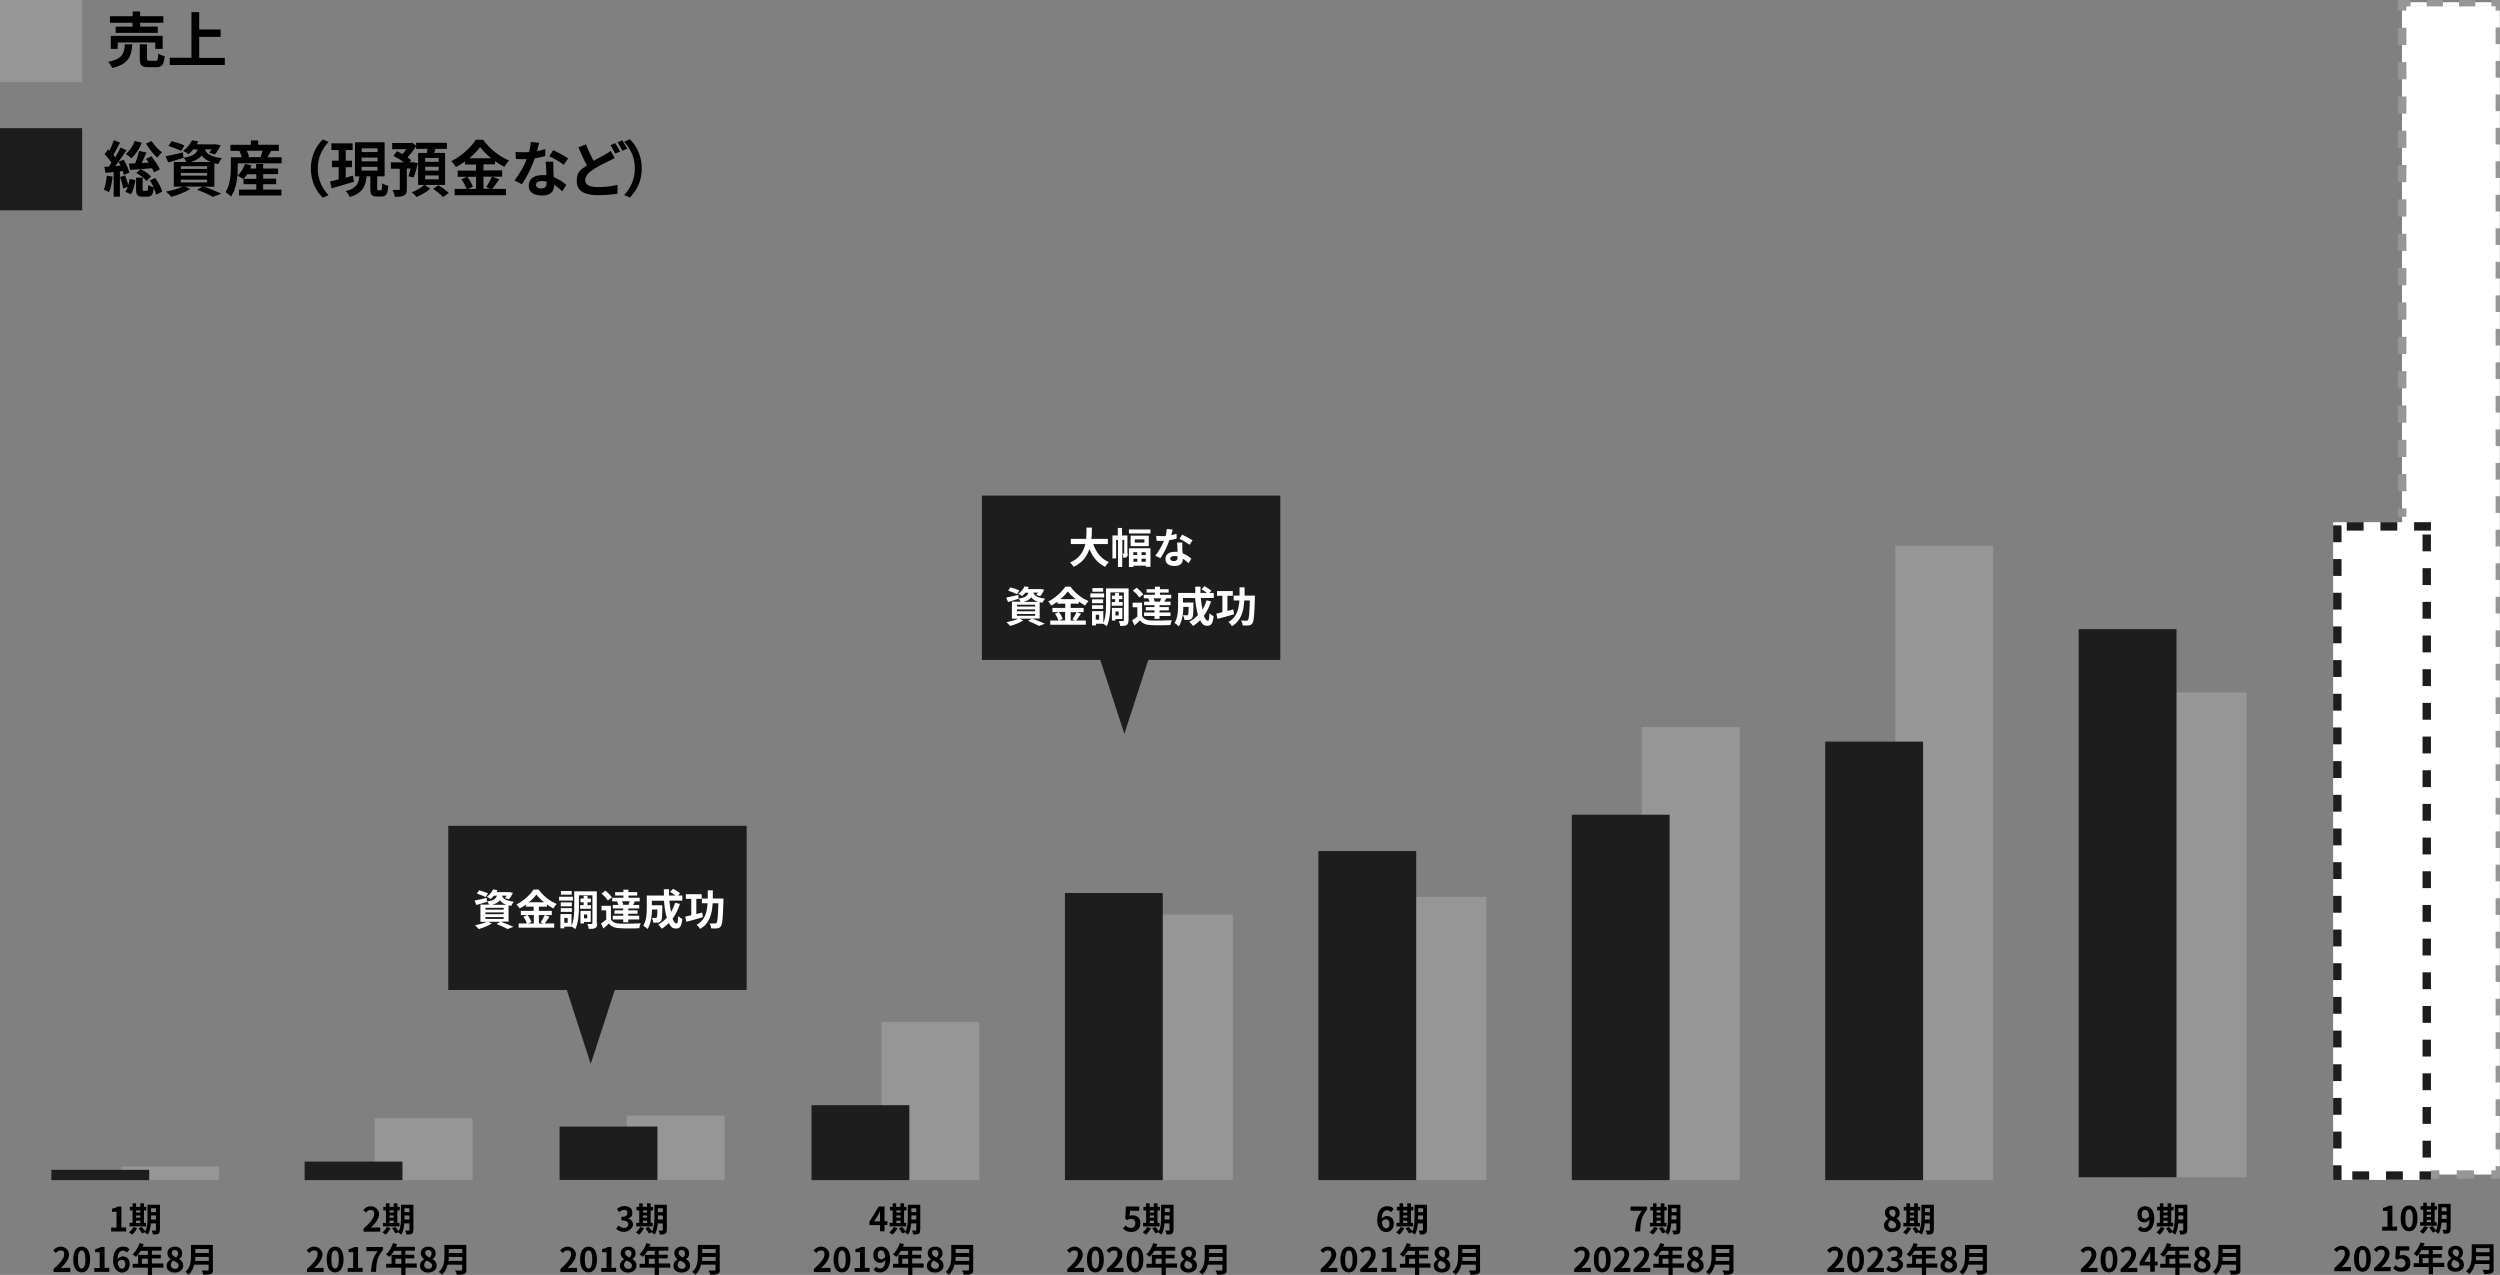 <?xml version="1.0" encoding="UTF-8"?>
<svg id="_レイヤー_2" xmlns="http://www.w3.org/2000/svg" version="1.1" viewBox="0 0 1484.6 757.1">
  <rect x="0" y="0" width="1484.6" height="757.1" fill="#808080" stroke="none"/>
  <!-- Generator: Adobe Illustrator 29.2.1, SVG Export Plug-In . SVG Version: 2.1.0 Build 116)  -->
  <defs>
    <style>
      .st0 {
        fill: none;
      }

      .st1 {
        fill: #969696;
      }

      .st2 {
        fill: #1d1d1d;
      }

      .st3 {
        fill: #fff;
      }
    </style>
  </defs>
  <rect class="st1" x="72" y="692.7" width="58.1" height="8"/>
  <rect class="st2" x="30.5" y="694.7" width="58.1" height="6.1"/>
  <rect class="st1" x="222.5" y="664" width="58.1" height="36.8"/>
  <rect class="st2" x="180.9" y="689.8" width="58.1" height="11"/>
  <rect class="st1" x="372.2" y="662.5" width="58.1" height="38.2"/>
  <rect class="st2" x="332.3" y="669" width="58.1" height="31.7"/>
  <rect class="st1" x="523.5" y="606.8" width="58.1" height="94"/>
  <rect class="st2" x="481.9" y="656.3" width="58.1" height="44.5"/>
  <rect class="st1" x="674" y="543.1" width="58.1" height="157.7"/>
  <rect class="st2" x="632.4" y="530.3" width="58.1" height="170.5"/>
  <rect class="st1" x="824.5" y="532.6" width="58.1" height="168.2"/>
  <rect class="st2" x="782.9" y="505.4" width="58.1" height="195.4"/>
  <rect class="st1" width="48.8" height="48.8"/>
  <g>
    <path d="M66.9,104.8c-.4,3.4-1.1,7-2.2,9.3-.7-.5-2.3-1.2-3.1-1.5,1-2.1,1.5-5.3,1.8-8.3l3.5.6h0ZM71.2,101.8v15h-3.7v-14.6l-4.9.5-.6-3.7h2.6c.5-.8,1.1-1.6,1.6-2.4-1-1.6-2.7-3.6-4.1-5.1l2.1-2.8c.3.2.5.5.8.8,1-2,2-4.4,2.6-6.2l3.7,1.4c-1.3,2.4-2.8,5.2-4,7.3.4.5.8,1,1.1,1.4,1.3-2,2.4-4,3.2-5.8l3.5,1.6c-2,3-4.4,6.6-6.7,9.4l3.2-.2c-.4-.8-.8-1.6-1.2-2.3l3-1.3c1.4,2.4,2.9,5.6,3.4,7.6l-3.2,1.5c-.1-.7-.4-1.4-.7-2.3l-1.8.2h0ZM74.3,104.2c.7,1.8,1.4,4,1.9,5.7.4-1.2.6-2.4.8-3.6l3.4.6c-.4,2.9-1.3,6.3-2.6,8.5l-3.3-1.5c.5-.8,1-1.8,1.4-2.9l-2.7.9c-.3-1.8-1.2-4.6-1.9-6.8l3.1-.9h0ZM84.1,84.8c-1.3,3.6-3.6,7.1-6.1,9.2-.8-.7-2.4-2-3.3-2.6,2.3-1.8,4.3-4.7,5.3-7.7,0,0,4,1,4,1ZM91.5,102.5c-.2-.7-.7-1.6-1.2-2.6-4.7.4-9.5.8-13.1,1l-.7-3.8c1.1,0,2.4,0,3.8-.1.9-2.3,1.8-5.2,2.3-7.4l4.3,1c-.9,2.1-1.8,4.3-2.7,6.2l4.1-.2c-.5-.8-1-1.6-1.6-2.2l3.2-1.6c1.9,2.4,4.1,5.6,5,7.8l-3.5,1.8h0ZM92.1,105.6c1.9,2.6,3.7,5.9,4.2,8.2l-3.6,1.8c-.2-1.1-.7-2.6-1.4-4-.4,4.2-1.4,5.2-3.8,5.2h-2.8c-3.3,0-3.9-1.2-3.9-4.6v-6.7h3.9v6.7c0,1,.1,1.1.7,1.1h1.7c.7,0,.8-.4.9-3.5.7.6,2.2,1.2,3.3,1.5-.7-1.4-1.5-2.8-2.3-4.1l3.2-1.6h0ZM83.6,100.5c2.3,1,4.8,2.9,6.1,4.4l-2.8,2.6c-1.2-1.7-3.7-3.6-6-4.8l2.7-2.3ZM90.1,83.8c1.4,2.4,4,5.2,6.2,6.7-1,.7-2.3,2.2-2.9,3.1-2.3-2-5.1-5.5-6.7-8.4l3.5-1.5h0Z"/>
    <path d="M121.1,110.8c3.7,1.3,7.8,3,10.3,4.2l-5,1.9c-2.1-1.2-5.7-2.9-9.4-4.2l3.2-1.9h-10.5l3.3,1.4c-3,1.9-7.6,3.7-11.2,4.7-.8-.8-2.3-2.4-3.2-3.1,3.5-.7,7.4-1.8,9.9-3h-5.3v-14.6h7.5c-.4-.9-1.1-1.9-1.7-2.5h0c-3.1,1-6.4,2-9.1,2.8l-1.6-3.7c2.7-.5,6.5-1.4,10.3-2.3l.4,3.2c5.7-.9,7.6-2.5,8.4-5h-2.6c-.8,1-1.8,2-2.9,2.9-.8-.8-2.2-1.6-3.2-2,2.6-1.8,4.4-4.2,5.3-6.3l3.8.6c-.3.6-.6,1.2-.9,1.8h11.3c0-.1,2.8.6,2.8.6-.9,1.9-2.2,4.1-3.4,5.4l-3.3-1c.4-.5.9-1.2,1.4-2h-4c.8,2.3,2.8,4.3,10.1,5.2-.8.8-1.7,2.4-2.1,3.5-.9-.1-1.7-.3-2.4-.5v14h-6.2ZM107.5,89.6c-1.7-.9-5-2.2-7.5-2.9l1.9-2.9c2.4.6,5.8,1.7,7.6,2.6l-1.9,3.2h0ZM107.4,100.3h15.6v-1.6h-15.6s0,1.6,0,1.6ZM107.4,104.3h15.6v-1.6h-15.6s0,1.6,0,1.6ZM107.4,108.3h15.6v-1.6h-15.6s0,1.6,0,1.6ZM125.3,96.2c-2.8-1-4.4-2.3-5.5-3.9-1.3,1.7-3.3,2.9-6.6,3.9h12.1Z"/>
    <path d="M167.3,93.3v3.7h-26.1v2.2c0,5-.6,12.7-4,17.6-.6-.8-2.4-2.2-3.3-2.7,2.9-4.4,3.2-10.7,3.2-14.9v-5.8h6.5c-.3-1.1-.8-2.5-1.4-3.6l.8-.2h-6.2v-3.6h12.2v-2.6h4.3v2.6h12.3v3.6h-4.5c-.8,1.4-1.6,2.7-2.3,3.8h8.5ZM156.4,112.6h10.7v3.5h-25.2v-3.5h10.3v-3.2h-7.6v-3.2l-.2.2c-.8-.7-2.4-1.6-3.4-2.1,2-1.7,3.6-4.4,4.5-7l3.8.9c-.2.7-.5,1.3-.8,1.9h3.6v-2.7h4.2v2.7h8.8v3.3h-8.8v2.7h7.7v3.3h-7.7v3.2h0ZM152.2,106.2v-2.7h-5.4c-.6,1-1.4,1.9-2.1,2.7h7.5ZM146.6,89.5c.6,1.2,1.1,2.6,1.3,3.5l-1.1.3h8.5l-.6-.2c.5-1,.9-2.4,1.3-3.6h-9.4Z"/>
    <path d="M191.7,82.8l3.4,1.5c-3.6,3.9-6.4,8.9-6.4,15.8s2.8,11.9,6.4,15.8l-3.4,1.5c-3.9-3.8-7.1-9.6-7.1-17.3s3.2-13.5,7.1-17.3h0Z"/>
    <path d="M210.1,108c-4.5,1.3-9.4,2.7-13.1,3.8l-1.1-4c1.5-.3,3.2-.8,5.2-1.3v-7.2h-4v-3.9h4v-6.3h-4.3v-4h12.6v4h-4.1v6.3h3.7v3.9h-3.7v6.2c1.4-.4,2.9-.8,4.3-1.2l.6,3.8h0ZM226.1,113c.6,0,.8-.6.9-4.2.8.7,2.5,1.3,3.6,1.6-.4,4.9-1.3,6.3-4,6.3h-2.7c-3.3,0-4-1.2-4-4.9v-7.1h-2.2c-.6,5.9-2.3,10-10,12.3-.4-1-1.5-2.7-2.4-3.5,6.5-1.6,7.7-4.6,8.1-8.8h-2.6v-20.2h17.6v20.2h-4.4v7.1c0,1,0,1.2.7,1.2h1.5ZM214.8,90.3h9.4v-2.2h-9.4v2.2ZM214.8,95.8h9.4v-2.2h-9.4v2.2ZM214.8,101.3h9.4v-2.2h-9.4v2.2Z"/>
    <path d="M242.6,104.6c.4-1.2.8-2.8,1.2-4.5h-2.2v12.2c0,2-.3,3.1-1.7,3.8-1.3.7-3.1.8-5.5.8-.1-1.2-.7-2.9-1.3-4.1,1.6,0,3.2,0,3.7,0,.5,0,.6-.1.6-.5v-12.1h-5.3v-3.8h7.7c-1.8-1.4-4.2-2.8-6.2-3.8l2.1-2.8c1,.5,2.2,1,3.3,1.7.8-.9,1.6-1.9,2.3-2.9h-8.4v-3.7h11l.8-.2,2.4,1.8v-1.7h18.3v3.6h-6.8c-.2.8-.5,1.6-.8,2.4h6.5v19h-16v-19h5.2c.1-.8.2-1.6.4-2.4h-6.8v-1.6c-1.4,2.2-3.2,4.7-5.1,6.6.9.6,1.6,1.2,2.2,1.7l-.9,1.3h2.3c0-.1,2.6.5,2.6.5-.8,3-1.7,6.4-2.5,8.5l-3.2-.7h0ZM255.5,112c-2,1.9-5.4,3.9-8.1,5-.7-.8-1.9-2.1-2.9-2.8,2.8-1,6-2.9,7.5-4.5l3.5,2.3h0ZM260.5,93.8h-8v2.3h8v-2.3ZM260.5,99h-8v2.3h8v-2.3ZM260.5,104.2h-8v2.3h8v-2.3ZM260.4,110c2,1.3,4.7,3.2,6.1,4.6l-3.4,2.4c-1.2-1.4-3.9-3.5-5.9-4.9l3.2-2.1h0Z"/>
    <path d="M296.4,106.5c-1.4,2-2.8,4.2-4,5.7h8.1v3.7h-30.5v-3.7h7c-.5-1.6-1.7-4-3-5.8l3.3-1.4h-5.5v-3.7h10.9v-3.6h-6.6v-1.8c-1.7,1.2-3.5,2.4-5.4,3.3-.5-1-1.7-2.6-2.7-3.5,6.1-3,11.9-8.4,14.5-12.7h4.4c3.9,5.4,9.7,10,15.4,12.3-1.1,1.1-2,2.5-2.8,3.8-1.8-.9-3.7-2.1-5.5-3.4v1.9h-6.9v3.6h11.1v3.7h-11.1v7.2h3.9l-2.3-1c1.2-1.7,2.6-4.3,3.4-6.2l4.1,1.5h0ZM277.5,105c1.4,1.8,2.8,4.3,3.3,5.9l-3,1.3h4.9v-7.2h-5.2,0ZM291.7,94c-2.7-2.2-5-4.5-6.6-6.7-1.5,2.2-3.8,4.5-6.4,6.7,0,0,13,0,13,0Z"/>
    <path d="M318.9,89.7c1.8-.3,3.5-.7,4.9-1.2v4.2c-1.5.4-3.8.9-6.2,1.3-1.7,5-4.8,11.3-7.7,15.4l-4.4-2.2c2.8-3.5,5.8-8.8,7.3-12.7-.6,0-1.3,0-1.9,0-1.5,0-3,0-4.5-.1l-.3-4.2c1.5.2,3.5.2,4.8.2s2.2,0,3.3-.1c.5-2,.9-4.1,1-6l5,.5c-.3,1.2-.8,3-1.3,4.9h0ZM328.6,100.6c0,1,.1,2.8.2,4.6,3.1,1.2,5.6,2.9,7.5,4.6l-2.4,3.8c-1.3-1.2-2.9-2.7-4.9-3.8v.4c0,3.3-1.8,5.9-7,5.9s-8-2-8-5.9,3-6.2,8-6.2,1.7,0,2.5.1c-.1-2.7-.3-5.9-.4-8.1h4.5c-.1,1.5,0,3,0,4.6h0ZM321.4,111.9c2.5,0,3.2-1.4,3.2-3.3v-.7c-.9-.2-1.9-.4-2.9-.4-2.1,0-3.4.9-3.4,2.2s1.1,2.2,3.1,2.2h0ZM326.2,92.8l2.3-3.6c2.6,1.1,7,3.6,8.9,4.9l-2.6,3.8c-2.1-1.7-6.2-4-8.6-5.1h0Z"/>
    <path d="M352.4,95.6c2.6-1.6,5.2-2.8,6.9-3.8,1.3-.8,2.4-1.4,3.4-2.2l2.3,4.2c-1.1.7-2.3,1.3-3.6,1.9-2.3,1.1-5.6,2.7-8.9,4.8-3,2-5,4-5,6.6s2.5,4,7.5,4,8.5-.6,11.7-1.3v5.2c-3.1.5-7,.9-11.6.9-7.2,0-12.6-2-12.6-8.2s2.5-6.9,6-9.5c-1.7-3.1-3.4-6.9-5-10.7l4.5-1.8c1.4,3.7,3,7.2,4.5,10h0ZM368.2,90l-2.9,1.2c-.7-1.5-1.8-3.6-2.8-5l2.8-1.2c.9,1.3,2.2,3.6,2.9,4.9h0ZM372.5,88.3l-2.9,1.2c-.8-1.5-1.9-3.6-2.9-5l2.8-1.2c.9,1.4,2.3,3.7,2.9,4.9h0Z"/>
    <path d="M374,117.3l-3.4-1.5c3.6-3.9,6.4-8.8,6.4-15.8s-2.8-11.9-6.4-15.8l3.4-1.5c3.9,3.8,7.1,9.6,7.1,17.3s-3.2,13.5-7.1,17.3Z"/>
  </g>
  <g>
    <path d="M78.6,26.3c-.6,7.2-2.2,11.8-12,14.1-.4-1.1-1.5-2.8-2.3-3.7,8.5-1.7,9.4-4.9,9.9-10.4h4.5ZM78.8,13.5h-13.5v-3.9h13.5v-2.8h4.4v2.8h13.8v3.9h-13.8v2.3h10.5v3.7h-25v-3.7h10s0-2.3,0-2.3ZM92.2,29v-3.8h-22.3v3.8h-4.1v-7.7h30.8v7.7h-4.3ZM92.4,36.1c1.2,0,1.4-.6,1.6-4.3.9.7,2.7,1.3,3.8,1.6-.5,5.2-1.6,6.5-5,6.5h-4.6c-4.2,0-5.2-1.2-5.2-5.1v-8.5h4.3v8.5c0,1.1.2,1.3,1.5,1.3h3.6Z"/>
    <path d="M133.5,34.3v4.3h-32.7v-4.3h12.9V7.2h4.6v10.3h12.7v4.4h-12.7v12.5h15.2,0Z"/>
  </g>
  <rect class="st2" y="76.1" width="48.8" height="48.8"/>
  <g>
    <path d="M66,729h3.2v-9.4h-2.7v-1.8c1.5-.3,2.5-.7,3.4-1.3h2.2v12.4h2.8v2.4h-8.9v-2.4Z"/>
    <path d="M81.5,729.2c-.7,1.5-1.9,3-3,4-.4-.4-1.4-1.1-1.9-1.4,1-.8,2.1-2,2.6-3.2l2.2.7ZM86.7,728.3h-9.8v-2.1h1.8v-7.4h-1.6v-2.1h1.6v-2.1h2.1v2.1h2.5v-2.1h2.2v2.1h1.4v2.1h-1.4v7.4h1.2s0,2.1,0,2.1ZM80.8,718.8v1.2h2.5v-1.2h-2.5ZM80.8,723.1h2.5v-1.3h-2.5v1.3ZM80.8,726.3h2.5v-1.4h-2.5v1.4ZM94.9,730.5c0,1.2-.2,1.8-.9,2.2s-1.7.4-3.2.4c0-.6-.4-1.7-.7-2.3.9,0,1.8,0,2.1,0s.4,0,.4-.4v-3.9h-3c-.2,2.4-.7,4.9-1.8,6.7-.4-.4-1.4-1.1-1.9-1.3,0-.1.1-.2.2-.3l-1.7.9c-.4-.8-1.4-2.1-2.1-3l1.8-1c.7.8,1.7,1.9,2.2,2.7,1.2-2.5,1.3-5.9,1.3-8.5v-7.3h7.4v15.2h0ZM92.6,724.3v-2.5h-2.9v.7c0,.5,0,1.1,0,1.7h2.9,0ZM89.7,717.5v2.3h2.9v-2.3h-2.9Z"/>
    <path d="M31.7,753.7c4-3.6,6.4-6.4,6.4-8.7s-.8-2.4-2.2-2.4-2,.7-2.7,1.5l-1.6-1.6c1.4-1.5,2.7-2.2,4.7-2.2s4.7,1.8,4.7,4.6-2.2,5.6-4.9,8.2c.7,0,1.7-.2,2.4-.2h3.2v2.5h-9.9v-1.7h0Z"/>
    <path d="M43.5,747.9c0-5.1,2-7.6,5-7.6s5,2.5,5,7.6-2,7.7-5,7.7-5-2.6-5-7.7ZM50.7,747.9c0-4.1-.9-5.3-2.2-5.3s-2.2,1.2-2.2,5.3,1,5.4,2.2,5.4,2.2-1.3,2.2-5.4Z"/>
    <path d="M56,753h3.2v-9.4h-2.7v-1.8c1.5-.3,2.5-.7,3.4-1.3h2.2v12.4h2.8v2.4h-8.9v-2.4Z"/>
    <path d="M67.2,748.2c0-5.5,2.7-7.9,5.7-7.9s3.1.8,4,1.7l-1.6,1.8c-.5-.6-1.4-1.1-2.3-1.1-1.7,0-3.1,1.3-3.2,5,.8-1,2.1-1.6,3-1.6,2.5,0,4.2,1.5,4.2,4.6s-2.1,5-4.6,5-5.3-2.3-5.3-7.5h0ZM69.9,749.7c.3,2.7,1.3,3.7,2.5,3.7s2-.9,2-2.7-.8-2.6-2.1-2.6-1.7.4-2.4,1.6Z"/>
    <path d="M97.1,752.8h-6.8v4.3h-2.5v-4.3h-9v-2.3h3.2v-5.3h5.8v-2.4h-4.3c-.8,1.4-1.8,2.7-2.7,3.6-.5-.4-1.5-1.2-2.1-1.5,1.8-1.5,3.3-4.1,4.2-6.7l2.4.6c-.2.6-.4,1.1-.7,1.6h11.3v2.3h-5.7v2.4h5.3v2.2h-5.3v3h6.8s0,2.3,0,2.3ZM87.8,750.5v-3h-3.5v3h3.5Z"/>
    <path d="M98.9,751.7c0-1.9,1.2-3.1,2.5-3.9h0c-1.1-.9-2-2-2-3.6,0-2.4,1.9-3.9,4.5-3.9s4.3,1.6,4.3,3.9-.9,2.7-1.9,3.4h0c1.4.8,2.5,2,2.5,4.1s-2,4-5,4-4.9-1.6-4.9-4ZM106.1,751.6c0-1.5-1.4-2.2-3.3-3-.8.6-1.4,1.6-1.4,2.7s1.1,2.2,2.5,2.2,2.2-.7,2.2-2ZM105.8,744.4c0-1.2-.7-2.1-2-2.1s-1.8.7-1.8,1.8,1.1,2.1,2.7,2.7c.7-.8,1.1-1.6,1.1-2.5h0Z"/>
    <path d="M126.5,754c0,1.4-.3,2.1-1.3,2.5-1,.4-2.4.5-4.4.5-.1-.7-.6-1.8-1-2.5,1.4,0,3.1,0,3.5,0s.6-.2.6-.6v-2.9h-8.6c-.5,2.2-1.5,4.4-3.4,6-.4-.5-1.3-1.4-1.8-1.7,3-2.6,3.3-6.4,3.3-9.4v-6.6h13s0,14.7,0,14.7ZM124,748.8v-2.4h-8c0,.8,0,1.6-.1,2.4h8.2ZM116,741.7v2.4h8v-2.4s-8,0-8,0Z"/>
  </g>
  <g>
    <path d="M215.8,729.7c4-3.6,6.4-6.4,6.4-8.7s-.8-2.4-2.2-2.4-2,.7-2.7,1.5l-1.6-1.6c1.4-1.5,2.7-2.2,4.7-2.2s4.7,1.8,4.7,4.6-2.2,5.6-4.9,8.2c.7,0,1.7-.2,2.4-.2h3.2v2.5h-9.9v-1.7h0Z"/>
    <path d="M232,729.2c-.7,1.5-1.9,3-3,4-.4-.4-1.4-1.1-1.9-1.4,1-.8,2.1-2,2.6-3.2l2.2.7ZM237.2,728.3h-9.8v-2.1h1.8v-7.4h-1.6v-2.1h1.6v-2.1h2.1v2.1h2.5v-2.1h2.2v2.1h1.4v2.1h-1.4v7.4h1.2v2.1h0ZM231.3,718.8v1.2h2.5v-1.2h-2.5ZM231.3,723.1h2.5v-1.3h-2.5v1.3ZM231.3,726.3h2.5v-1.4h-2.5v1.4ZM245.4,730.5c0,1.2-.2,1.8-.9,2.2s-1.7.4-3.2.4c0-.6-.4-1.7-.7-2.3.9,0,1.8,0,2.1,0s.4,0,.4-.4v-3.9h-3c-.2,2.4-.7,4.9-1.8,6.7-.4-.4-1.4-1.1-1.9-1.3,0-.1.1-.2.2-.3l-1.7.9c-.4-.8-1.4-2.1-2.1-3l1.8-1c.7.8,1.7,1.9,2.2,2.7,1.2-2.5,1.3-5.9,1.3-8.5v-7.3h7.4v15.2h0ZM243.1,724.3v-2.5h-2.9v.7c0,.5,0,1.1,0,1.7h2.9ZM240.2,717.5v2.3h2.9v-2.3h-2.9Z"/>
    <path d="M182.2,753.7c4-3.6,6.4-6.4,6.4-8.7s-.8-2.4-2.2-2.4-2,.7-2.7,1.5l-1.6-1.6c1.4-1.5,2.7-2.2,4.7-2.2s4.7,1.8,4.7,4.6-2.2,5.6-4.9,8.2c.7,0,1.7-.2,2.4-.2h3.2v2.5h-9.9v-1.7h0Z"/>
    <path d="M194,747.9c0-5.1,2-7.6,5-7.6s5,2.5,5,7.6-2,7.7-5,7.7-5-2.6-5-7.7ZM201.2,747.9c0-4.1-.9-5.3-2.2-5.3s-2.2,1.2-2.2,5.3,1,5.4,2.2,5.4,2.2-1.3,2.2-5.4Z"/>
    <path d="M206.5,753h3.2v-9.4h-2.7v-1.8c1.5-.3,2.5-.7,3.4-1.3h2.2v12.4h2.8v2.4h-8.9v-2.4Z"/>
    <path d="M224.3,743h-6.7v-2.5h9.8v1.8c-3.4,4.2-3.9,7.2-4.1,13h-3c.3-5.1,1.1-8.4,3.9-12.3Z"/>
    <path d="M247.6,752.8h-6.8v4.3h-2.5v-4.3h-9v-2.3h3.2v-5.3h5.8v-2.4h-4.3c-.8,1.4-1.8,2.7-2.7,3.6-.5-.4-1.5-1.2-2.1-1.5,1.8-1.5,3.3-4.1,4.2-6.7l2.4.6c-.2.6-.4,1.1-.7,1.6h11.3v2.3h-5.7v2.4h5.3v2.2h-5.3v3h6.8v2.3h0ZM238.3,750.5v-3h-3.5v3h3.5Z"/>
    <path d="M249.4,751.7c0-1.9,1.2-3.1,2.5-3.9h0c-1.1-.9-2-2-2-3.6,0-2.4,1.9-3.9,4.5-3.9s4.3,1.6,4.3,3.9-.9,2.7-1.9,3.4h0c1.4.8,2.5,2,2.5,4.1s-2,4-5,4-4.9-1.6-4.9-4ZM256.6,751.6c0-1.5-1.4-2.2-3.3-3-.8.6-1.4,1.6-1.4,2.7s1.1,2.2,2.5,2.2,2.2-.7,2.2-2ZM256.3,744.4c0-1.2-.7-2.1-2-2.1s-1.8.7-1.8,1.8,1.1,2.1,2.7,2.7c.7-.8,1.1-1.6,1.1-2.5h0Z"/>
    <path d="M277,754c0,1.4-.3,2.1-1.3,2.5-1,.4-2.4.5-4.4.5-.1-.7-.6-1.8-1-2.5,1.4,0,3.1,0,3.5,0s.6-.2.6-.6v-2.9h-8.6c-.5,2.2-1.5,4.4-3.4,6-.4-.5-1.3-1.4-1.8-1.7,3-2.6,3.3-6.4,3.3-9.4v-6.6h13v14.7h0ZM274.5,748.8v-2.4h-8c0,.8,0,1.6-.1,2.4h8.2ZM266.5,741.7v2.4h8v-2.4h-8Z"/>
  </g>
  <g>
    <path d="M365.9,729.6l1.4-1.9c.9.9,2,1.5,3.3,1.5s2.5-.7,2.5-2.1-.9-2.4-4.1-2.4v-2.1c2.7,0,3.6-.9,3.6-2.3s-.7-1.8-2-1.8-1.9.5-2.8,1.3l-1.5-1.8c1.3-1.1,2.7-1.8,4.4-1.8,2.9,0,4.8,1.4,4.8,3.9s-.9,2.8-2.5,3.4h0c1.7.6,2.9,1.8,2.9,3.7s-2.4,4.3-5.2,4.3-3.9-.9-5-2.1Z"/>
    <path d="M382.5,729.2c-.7,1.5-1.9,3-3,4-.4-.4-1.4-1.1-1.9-1.4,1-.8,2.1-2,2.6-3.2l2.2.7h0ZM387.6,728.3h-9.8v-2.1h1.8v-7.4h-1.6v-2.1h1.6v-2.1h2.1v2.1h2.5v-2.1h2.2v2.1h1.4v2.1h-1.4v7.4h1.2v2.1ZM381.8,718.8v1.2h2.5v-1.2h-2.5ZM381.8,723.1h2.5v-1.3h-2.5v1.3ZM381.8,726.3h2.5v-1.4h-2.5v1.4ZM395.9,730.5c0,1.2-.2,1.8-.9,2.2s-1.7.4-3.2.4c0-.6-.4-1.7-.7-2.3.9,0,1.8,0,2.1,0s.4,0,.4-.4v-3.9h-3c-.2,2.4-.7,4.9-1.8,6.7-.4-.4-1.4-1.1-1.9-1.3,0-.1.1-.2.2-.3l-1.7.9c-.4-.8-1.4-2.1-2.1-3l1.8-1c.7.8,1.7,1.9,2.2,2.7,1.2-2.5,1.3-5.9,1.3-8.5v-7.3h7.4v15.2h0ZM393.6,724.3v-2.5h-2.9v.7c0,.5,0,1.1,0,1.7h2.9ZM390.7,717.5v2.3h2.9v-2.3h-2.9Z"/>
    <path d="M332.7,753.7c4-3.6,6.4-6.4,6.4-8.7s-.8-2.4-2.2-2.4-2,.7-2.7,1.5l-1.6-1.6c1.4-1.5,2.7-2.2,4.7-2.2s4.7,1.8,4.7,4.6-2.2,5.6-4.9,8.2c.7,0,1.7-.2,2.4-.2h3.2v2.5h-9.9v-1.7h0Z"/>
    <path d="M344.5,747.9c0-5.1,2-7.6,5-7.6s5,2.5,5,7.6-2,7.7-5,7.7-5-2.6-5-7.7ZM351.7,747.9c0-4.1-.9-5.3-2.2-5.3s-2.2,1.2-2.2,5.3,1,5.4,2.2,5.4,2.2-1.3,2.2-5.4Z"/>
    <path d="M357,753h3.2v-9.4h-2.7v-1.8c1.5-.3,2.5-.7,3.4-1.3h2.2v12.4h2.8v2.4h-8.9v-2.4Z"/>
    <path d="M368.1,751.7c0-1.9,1.2-3.1,2.5-3.9h0c-1.1-.9-2-2-2-3.6,0-2.4,1.9-3.9,4.5-3.9s4.3,1.6,4.3,3.9-.9,2.7-1.9,3.4h0c1.4.8,2.5,2,2.5,4.1s-2,4-5,4-4.9-1.6-4.9-4ZM375.3,751.6c0-1.5-1.4-2.2-3.3-3-.8.6-1.4,1.6-1.4,2.7s1.1,2.2,2.5,2.2,2.2-.7,2.2-2h0ZM375,744.4c0-1.2-.7-2.1-2-2.1s-1.8.7-1.8,1.8,1.1,2.1,2.7,2.7c.7-.8,1.1-1.6,1.1-2.5h0Z"/>
    <path d="M398.1,752.8h-6.8v4.3h-2.5v-4.3h-9v-2.3h3.2v-5.3h5.8v-2.4h-4.3c-.8,1.4-1.8,2.7-2.7,3.6-.5-.4-1.5-1.2-2.1-1.5,1.8-1.5,3.3-4.1,4.2-6.7l2.4.6c-.2.6-.4,1.1-.7,1.6h11.3v2.3h-5.7v2.4h5.3v2.2h-5.3v3h6.8v2.3h0ZM388.8,750.5v-3h-3.5v3h3.5Z"/>
    <path d="M399.9,751.7c0-1.9,1.2-3.1,2.5-3.9h0c-1.1-.9-2-2-2-3.6,0-2.4,1.9-3.9,4.5-3.9s4.3,1.6,4.3,3.9-.9,2.7-1.9,3.4h0c1.4.8,2.5,2,2.5,4.1s-2,4-5,4-4.9-1.6-4.9-4ZM407.1,751.6c0-1.5-1.4-2.2-3.3-3-.8.6-1.4,1.6-1.4,2.7s1.1,2.2,2.5,2.2,2.2-.7,2.2-2h0ZM406.8,744.4c0-1.2-.7-2.1-2-2.1s-1.8.7-1.8,1.8,1.1,2.1,2.7,2.7c.7-.8,1.1-1.6,1.1-2.5h0Z"/>
    <path d="M427.5,754c0,1.4-.3,2.1-1.3,2.5-1,.4-2.4.5-4.4.5-.1-.7-.6-1.8-1-2.5,1.4,0,3.1,0,3.5,0s.6-.2.6-.6v-2.9h-8.6c-.5,2.2-1.5,4.4-3.4,6-.4-.5-1.3-1.4-1.8-1.7,3-2.6,3.3-6.4,3.3-9.4v-6.6h13v14.7h0ZM425,748.8v-2.4h-8c0,.8,0,1.6-.1,2.4h8.2ZM417,741.7v2.4h8v-2.4h-8Z"/>
  </g>
  <g>
    <path d="M522.6,727.5h-6.3v-2l5.5-9h3.5v8.7h1.7v2.2h-1.7v3.8h-2.7v-3.8ZM522.6,725.3v-3c0-.9,0-2.2,0-3.1h0c-.4.8-.8,1.6-1.2,2.4l-2.3,3.7h3.5Z"/>
    <path d="M533,729.2c-.7,1.5-1.9,3-3,4-.4-.4-1.4-1.1-1.9-1.4,1-.8,2.1-2,2.6-3.2l2.2.7h0ZM538.1,728.3h-9.8v-2.1h1.8v-7.4h-1.6v-2.1h1.6v-2.1h2.1v2.1h2.5v-2.1h2.2v2.1h1.4v2.1h-1.4v7.4h1.2v2.1h0ZM532.3,718.8v1.2h2.5v-1.2h-2.5ZM532.3,723.1h2.5v-1.3h-2.5v1.3ZM532.3,726.3h2.5v-1.4h-2.5v1.4ZM546.4,730.5c0,1.2-.2,1.8-.9,2.2s-1.7.4-3.2.4c0-.6-.4-1.7-.7-2.3.9,0,1.8,0,2.1,0s.4,0,.4-.4v-3.9h-3c-.2,2.4-.7,4.9-1.8,6.7-.4-.4-1.4-1.1-1.9-1.3,0-.1.1-.2.2-.3l-1.7.9c-.4-.8-1.4-2.1-2.1-3l1.8-1c.7.8,1.7,1.9,2.2,2.7,1.2-2.5,1.3-5.9,1.3-8.5v-7.3h7.4v15.2h0ZM544.1,724.3v-2.5h-2.9v.7c0,.5,0,1.1,0,1.7h2.9ZM541.2,717.5v2.3h2.9v-2.3h-2.9Z"/>
    <path d="M483.2,753.7c4-3.6,6.4-6.4,6.4-8.7s-.8-2.4-2.2-2.4-2,.7-2.7,1.5l-1.6-1.6c1.4-1.5,2.7-2.2,4.7-2.2s4.7,1.8,4.7,4.6-2.2,5.6-4.9,8.2c.7,0,1.7-.2,2.4-.2h3.2v2.5h-9.9v-1.7h0Z"/>
    <path d="M495,747.9c0-5.1,2-7.6,5-7.6s5,2.5,5,7.6-2,7.7-5,7.7-5-2.6-5-7.7ZM502.2,747.9c0-4.1-.9-5.3-2.2-5.3s-2.2,1.2-2.2,5.3,1,5.4,2.2,5.4,2.2-1.3,2.2-5.4Z"/>
    <path d="M507.5,753h3.2v-9.4h-2.7v-1.8c1.5-.3,2.5-.7,3.4-1.3h2.2v12.4h2.8v2.4h-8.9v-2.4h0Z"/>
    <path d="M518.7,754l1.6-1.8c.5.6,1.4,1.1,2.3,1.1,1.7,0,3-1.3,3.2-5-.8,1-2,1.6-3,1.6-2.5,0-4.2-1.5-4.2-4.7s2.1-4.9,4.7-4.9,5.3,2.2,5.3,7.3-2.7,8-5.7,8-3.2-.8-4.1-1.7ZM523.3,747.8c.8,0,1.8-.5,2.4-1.6-.3-2.7-1.3-3.7-2.5-3.7s-2,.9-2,2.7.8,2.6,2.1,2.6Z"/>
    <path d="M548.6,752.8h-6.8v4.3h-2.5v-4.3h-9v-2.3h3.2v-5.3h5.8v-2.4h-4.3c-.8,1.4-1.8,2.7-2.7,3.6-.5-.4-1.5-1.2-2.1-1.5,1.8-1.5,3.3-4.1,4.2-6.7l2.4.6c-.2.6-.4,1.1-.7,1.6h11.3v2.3h-5.7v2.4h5.3v2.2h-5.3v3h6.8v2.3ZM539.3,750.5v-3h-3.5v3h3.5Z"/>
    <path d="M550.4,751.7c0-1.9,1.2-3.1,2.5-3.9h0c-1.1-.9-2-2-2-3.6,0-2.4,1.9-3.9,4.5-3.9s4.3,1.6,4.3,3.9-.9,2.7-1.9,3.4h0c1.4.8,2.5,2,2.5,4.1s-2,4-5,4-4.9-1.6-4.9-4h0ZM557.6,751.6c0-1.5-1.4-2.2-3.3-3-.8.6-1.4,1.6-1.4,2.7s1.1,2.2,2.5,2.2,2.2-.7,2.2-2h0ZM557.3,744.4c0-1.2-.7-2.1-2-2.1s-1.8.7-1.8,1.8,1.1,2.1,2.7,2.7c.7-.8,1.1-1.6,1.1-2.5h0Z"/>
    <path d="M578,754c0,1.4-.3,2.1-1.3,2.5-1,.4-2.4.5-4.4.5-.1-.7-.6-1.8-1-2.5,1.4,0,3.1,0,3.5,0s.6-.2.6-.6v-2.9h-8.6c-.5,2.2-1.5,4.4-3.4,6-.4-.5-1.3-1.4-1.8-1.7,3-2.6,3.3-6.4,3.3-9.4v-6.6h13v14.7ZM575.5,748.8v-2.4h-8c0,.8,0,1.6-.1,2.4h8.2ZM567.5,741.7v2.4h8v-2.4h-8Z"/>
  </g>
  <g>
    <path d="M666.9,729.6l1.4-1.9c.8.8,1.9,1.5,3.3,1.5s2.6-1,2.6-2.7-1-2.7-2.5-2.7-1.4.2-2.2.8l-1.3-.9.4-7.2h7.9v2.5h-5.4l-.3,3.1c.6-.3,1.1-.4,1.8-.4,2.5,0,4.6,1.5,4.6,4.7s-2.4,5.2-5.2,5.2-3.9-.9-5-2h0Z"/>
    <path d="M683.5,729.2c-.7,1.5-1.9,3-3,4-.4-.4-1.4-1.1-1.9-1.4,1-.8,2.1-2,2.6-3.2l2.2.7h0ZM688.6,728.3h-9.8v-2.1h1.8v-7.4h-1.6v-2.1h1.6v-2.1h2.1v2.1h2.5v-2.1h2.2v2.1h1.4v2.1h-1.4v7.4h1.2v2.1h0ZM682.8,718.8v1.2h2.5v-1.2h-2.5ZM682.8,723.1h2.5v-1.3h-2.5v1.3ZM682.8,726.3h2.5v-1.4h-2.5v1.4ZM696.8,730.5c0,1.2-.2,1.8-.9,2.2s-1.7.4-3.2.4c0-.6-.4-1.7-.7-2.3.9,0,1.8,0,2.1,0s.4,0,.4-.4v-3.9h-3c-.2,2.4-.7,4.9-1.8,6.7-.4-.4-1.4-1.1-1.9-1.3,0-.1.1-.2.2-.3l-1.7.9c-.4-.8-1.4-2.1-2.1-3l1.8-1c.7.8,1.7,1.9,2.2,2.7,1.2-2.5,1.3-5.9,1.3-8.5v-7.3h7.4v15.2h0ZM694.5,724.3v-2.5h-2.9v.7c0,.5,0,1.1,0,1.7h2.9ZM691.7,717.5v2.3h2.9v-2.3h-2.9Z"/>
    <path d="M633.7,753.7c4-3.6,6.4-6.4,6.4-8.7s-.8-2.4-2.2-2.4-2,.7-2.7,1.5l-1.6-1.6c1.4-1.5,2.7-2.2,4.7-2.2s4.7,1.8,4.7,4.6-2.2,5.6-4.9,8.2c.7,0,1.7-.2,2.4-.2h3.2v2.5h-9.9v-1.7h0Z"/>
    <path d="M645.5,747.9c0-5.1,2-7.6,5-7.6s5,2.5,5,7.6-2,7.7-5,7.7-5-2.6-5-7.7ZM652.7,747.9c0-4.1-.9-5.3-2.2-5.3s-2.2,1.2-2.2,5.3,1,5.4,2.2,5.4,2.2-1.3,2.2-5.4Z"/>
    <path d="M657.2,753.7c4-3.6,6.4-6.4,6.4-8.7s-.8-2.4-2.2-2.4-2,.7-2.7,1.5l-1.6-1.6c1.4-1.5,2.7-2.2,4.7-2.2s4.7,1.8,4.7,4.6-2.2,5.6-4.9,8.2c.7,0,1.7-.2,2.4-.2h3.2v2.5h-9.9v-1.7h0Z"/>
    <path d="M669,747.9c0-5.1,2-7.6,5-7.6s5,2.5,5,7.6-2,7.7-5,7.7-5-2.6-5-7.7ZM676.3,747.9c0-4.1-.9-5.3-2.2-5.3s-2.2,1.2-2.2,5.3,1,5.4,2.2,5.4,2.2-1.3,2.2-5.4Z"/>
    <path d="M699.1,752.8h-6.8v4.3h-2.5v-4.3h-9v-2.3h3.2v-5.3h5.8v-2.4h-4.3c-.8,1.4-1.8,2.7-2.7,3.6-.5-.4-1.5-1.2-2.1-1.5,1.8-1.5,3.3-4.1,4.2-6.7l2.4.6c-.2.6-.4,1.1-.7,1.6h11.3v2.3h-5.7v2.4h5.3v2.2h-5.3v3h6.8v2.3ZM689.8,750.5v-3h-3.5v3h3.5Z"/>
    <path d="M700.9,751.7c0-1.9,1.2-3.1,2.5-3.9h0c-1.1-.9-2-2-2-3.6,0-2.4,1.9-3.9,4.5-3.9s4.3,1.6,4.3,3.9-.9,2.7-1.9,3.4h0c1.4.8,2.5,2,2.5,4.1s-2,4-5,4-4.9-1.6-4.9-4h0ZM708,751.6c0-1.5-1.4-2.2-3.3-3-.8.6-1.4,1.6-1.4,2.7s1.1,2.2,2.5,2.2,2.2-.7,2.2-2h0ZM707.8,744.4c0-1.2-.7-2.1-2-2.1s-1.8.7-1.8,1.8,1.1,2.1,2.7,2.7c.7-.8,1.1-1.6,1.1-2.5h0Z"/>
    <path d="M728.5,754c0,1.4-.3,2.1-1.3,2.5-1,.4-2.4.5-4.4.5-.1-.7-.6-1.8-1-2.5,1.4,0,3.1,0,3.5,0s.6-.2.6-.6v-2.9h-8.6c-.5,2.2-1.5,4.4-3.4,6-.4-.5-1.3-1.4-1.8-1.7,3-2.6,3.3-6.4,3.3-9.4v-6.6h13v14.7ZM726,748.8v-2.4h-8c0,.8,0,1.6-.1,2.4h8.2ZM718,741.7v2.4h8v-2.4h-8Z"/>
  </g>
  <g>
    <path d="M817.9,724.2c0-5.5,2.7-7.9,5.7-7.9s3.1.8,4,1.7l-1.6,1.8c-.5-.6-1.4-1.1-2.3-1.1-1.7,0-3.1,1.3-3.2,5,.8-1,2.1-1.6,3-1.6,2.5,0,4.2,1.5,4.2,4.6s-2.1,5-4.6,5-5.3-2.3-5.3-7.5h0ZM820.6,725.7c.3,2.7,1.3,3.7,2.5,3.7s2-.9,2-2.7-.8-2.6-2.1-2.6-1.7.4-2.4,1.6h0Z"/>
    <path d="M834,729.2c-.7,1.5-1.9,3-3,4-.4-.4-1.4-1.1-1.9-1.4,1-.8,2.1-2,2.6-3.2l2.2.7h0ZM839.1,728.3h-9.8v-2.1h1.8v-7.4h-1.6v-2.1h1.6v-2.1h2.1v2.1h2.5v-2.1h2.2v2.1h1.4v2.1h-1.4v7.4h1.2v2.1h0ZM833.2,718.8v1.2h2.5v-1.2h-2.5ZM833.2,723.1h2.5v-1.3h-2.5v1.3ZM833.2,726.3h2.5v-1.4h-2.5v1.4ZM847.3,730.5c0,1.2-.2,1.8-.9,2.2s-1.7.4-3.2.4c0-.6-.4-1.7-.7-2.3.9,0,1.8,0,2.1,0s.4,0,.4-.4v-3.9h-3c-.2,2.4-.7,4.9-1.8,6.7-.4-.4-1.4-1.1-1.9-1.3,0-.1.1-.2.2-.3l-1.7.9c-.4-.8-1.4-2.1-2.1-3l1.8-1c.7.8,1.7,1.9,2.2,2.7,1.2-2.5,1.3-5.9,1.3-8.5v-7.3h7.4v15.2h0ZM845,724.3v-2.5h-2.9v.7c0,.5,0,1.1,0,1.7h2.9ZM842.2,717.5v2.3h2.9v-2.3h-2.9Z"/>
    <path d="M784.2,753.7c4-3.6,6.4-6.4,6.4-8.7s-.8-2.4-2.2-2.4-2,.7-2.7,1.5l-1.6-1.6c1.4-1.5,2.7-2.2,4.7-2.2s4.7,1.8,4.7,4.6-2.2,5.6-4.9,8.2c.7,0,1.7-.2,2.4-.2h3.2v2.5h-9.9v-1.7h0Z"/>
    <path d="M796,747.9c0-5.1,2-7.6,5-7.6s5,2.5,5,7.6-2,7.7-5,7.7-5-2.6-5-7.7ZM803.2,747.9c0-4.1-.9-5.3-2.2-5.3s-2.2,1.2-2.2,5.3,1,5.4,2.2,5.4,2.2-1.3,2.2-5.4Z"/>
    <path d="M807.7,753.7c4-3.6,6.4-6.4,6.4-8.7s-.8-2.4-2.2-2.4-2,.7-2.7,1.5l-1.6-1.6c1.4-1.5,2.7-2.2,4.7-2.2s4.7,1.8,4.7,4.6-2.2,5.6-4.9,8.2c.7,0,1.7-.2,2.4-.2h3.2v2.5h-9.9v-1.7h0Z"/>
    <path d="M820.3,753h3.2v-9.4h-2.7v-1.8c1.5-.3,2.5-.7,3.4-1.3h2.2v12.4h2.8v2.4h-8.9v-2.4Z"/>
    <path d="M849.6,752.8h-6.8v4.3h-2.5v-4.3h-9v-2.3h3.2v-5.3h5.8v-2.4h-4.3c-.8,1.4-1.8,2.7-2.7,3.6-.5-.4-1.5-1.2-2.1-1.5,1.8-1.5,3.3-4.1,4.2-6.7l2.4.6c-.2.6-.4,1.1-.7,1.6h11.3v2.3h-5.7v2.4h5.3v2.2h-5.3v3h6.8v2.3ZM840.3,750.5v-3h-3.5v3h3.5Z"/>
    <path d="M851.4,751.7c0-1.9,1.2-3.1,2.5-3.9h0c-1.1-.9-2-2-2-3.6,0-2.4,1.9-3.9,4.5-3.9s4.3,1.6,4.3,3.9-.9,2.7-1.9,3.4h0c1.4.8,2.5,2,2.5,4.1s-2,4-5,4-4.9-1.6-4.9-4h0ZM858.5,751.6c0-1.5-1.4-2.2-3.3-3-.8.6-1.4,1.6-1.4,2.7s1.1,2.2,2.5,2.2,2.2-.7,2.2-2h0ZM858.3,744.4c0-1.2-.7-2.1-2-2.1s-1.8.7-1.8,1.8,1.1,2.1,2.7,2.7c.7-.8,1.1-1.6,1.1-2.5h0Z"/>
    <path d="M879,754c0,1.4-.3,2.1-1.3,2.5-1,.4-2.4.5-4.4.5-.1-.7-.6-1.8-1-2.5,1.4,0,3.1,0,3.5,0s.6-.2.6-.6v-2.9h-8.6c-.5,2.2-1.5,4.4-3.4,6-.4-.5-1.3-1.4-1.8-1.7,3-2.6,3.3-6.4,3.3-9.4v-6.6h13v14.7ZM876.5,748.8v-2.4h-8c0,.8,0,1.6-.1,2.4h8.2ZM868.4,741.7v2.4h8v-2.4h-8Z"/>
  </g>
  <g>
    <path d="M975,719h-6.7v-2.5h9.8v1.8c-3.4,4.2-3.9,7.2-4.1,13h-3c.3-5.1,1.1-8.4,3.9-12.3h0Z"/>
    <path d="M984.5,729.2c-.7,1.5-1.9,3-3,4-.4-.4-1.4-1.1-1.9-1.4,1-.8,2.1-2,2.6-3.2l2.2.7h0ZM989.6,728.3h-9.8v-2.1h1.8v-7.4h-1.6v-2.1h1.6v-2.1h2.1v2.1h2.5v-2.1h2.2v2.1h1.4v2.1h-1.4v7.4h1.2v2.1h0ZM983.7,718.8v1.2h2.5v-1.2h-2.5ZM983.7,723.1h2.5v-1.3h-2.5v1.3ZM983.7,726.3h2.5v-1.4h-2.5v1.4ZM997.8,730.5c0,1.2-.2,1.8-.9,2.2s-1.7.4-3.2.4c0-.6-.4-1.7-.7-2.3.9,0,1.8,0,2.1,0s.4,0,.4-.4v-3.9h-3c-.2,2.4-.7,4.9-1.8,6.7-.4-.4-1.4-1.1-1.9-1.3,0-.1.1-.2.2-.3l-1.7.9c-.4-.8-1.4-2.1-2.1-3l1.8-1c.7.8,1.7,1.9,2.2,2.7,1.2-2.5,1.3-5.9,1.3-8.5v-7.3h7.4v15.2h0ZM995.5,724.3v-2.5h-2.9v.7c0,.5,0,1.1,0,1.7h2.9ZM992.7,717.5v2.3h2.9v-2.3h-2.9Z"/>
    <path d="M934.7,753.7c4-3.6,6.4-6.4,6.4-8.7s-.8-2.4-2.2-2.4-2,.7-2.7,1.5l-1.6-1.6c1.4-1.5,2.7-2.2,4.7-2.2s4.7,1.8,4.7,4.6-2.2,5.6-4.9,8.2c.7,0,1.7-.2,2.4-.2h3.2v2.5h-9.9v-1.7h0Z"/>
    <path d="M946.5,747.9c0-5.1,2-7.6,5-7.6s5,2.5,5,7.6-2,7.7-5,7.7-5-2.6-5-7.7ZM953.7,747.9c0-4.1-.9-5.3-2.2-5.3s-2.2,1.2-2.2,5.3,1,5.4,2.2,5.4,2.2-1.3,2.2-5.4Z"/>
    <path d="M958.2,753.7c4-3.6,6.4-6.4,6.4-8.7s-.8-2.4-2.2-2.4-2,.7-2.7,1.5l-1.6-1.6c1.4-1.5,2.7-2.2,4.7-2.2s4.7,1.8,4.7,4.6-2.2,5.6-4.9,8.2c.7,0,1.7-.2,2.4-.2h3.2v2.5h-9.9v-1.7h0Z"/>
    <path d="M970,753.7c4-3.6,6.4-6.4,6.4-8.7s-.8-2.4-2.2-2.4-2,.7-2.7,1.5l-1.6-1.6c1.4-1.5,2.7-2.2,4.7-2.2s4.7,1.8,4.7,4.6-2.2,5.6-4.9,8.2c.7,0,1.7-.2,2.4-.2h3.2v2.5h-9.9v-1.7h0Z"/>
    <path d="M1000.1,752.8h-6.8v4.3h-2.5v-4.3h-9v-2.3h3.2v-5.3h5.8v-2.4h-4.3c-.8,1.4-1.8,2.7-2.7,3.6-.5-.4-1.5-1.2-2.1-1.5,1.8-1.5,3.3-4.1,4.2-6.7l2.4.6c-.2.6-.4,1.1-.7,1.6h11.3v2.3h-5.7v2.4h5.3v2.2h-5.3v3h6.8v2.3ZM990.8,750.5v-3h-3.5v3h3.5Z"/>
    <path d="M1001.8,751.7c0-1.9,1.2-3.1,2.5-3.9h0c-1.1-.9-2-2-2-3.6,0-2.4,1.9-3.9,4.5-3.9s4.3,1.6,4.3,3.9-.9,2.7-1.9,3.4h0c1.4.8,2.5,2,2.5,4.1s-2,4-5,4-4.9-1.6-4.9-4h0ZM1009,751.6c0-1.5-1.4-2.2-3.3-3-.8.6-1.4,1.6-1.4,2.7s1.1,2.2,2.5,2.2,2.2-.7,2.2-2h0ZM1008.8,744.4c0-1.2-.7-2.1-2-2.1s-1.8.7-1.8,1.8,1.1,2.1,2.7,2.7c.7-.8,1.1-1.6,1.1-2.5h0Z"/>
    <path d="M1029.5,754c0,1.4-.3,2.1-1.3,2.5-1,.4-2.4.5-4.4.5-.1-.7-.6-1.8-1-2.5,1.4,0,3.1,0,3.5,0s.6-.2.6-.6v-2.9h-8.6c-.5,2.2-1.5,4.4-3.4,6-.4-.5-1.3-1.4-1.8-1.7,3-2.6,3.3-6.4,3.3-9.4v-6.6h13v14.7ZM1026.9,748.8v-2.4h-8c0,.8,0,1.6-.1,2.4h8.2ZM1018.9,741.7v2.4h8v-2.4h-8,0Z"/>
  </g>
  <rect class="st1" x="975" y="431.8" width="58.1" height="269"/>
  <rect class="st2" x="933.4" y="483.8" width="58.1" height="217"/>
  <g>
    <rect class="st2" x="266.2" y="490.4" width="177.2" height="97.5"/>
    <g>
      <path class="st3" d="M297.8,547.5c2.5.9,5.4,2.1,7.1,2.9l-3.5,1.3c-1.4-.8-4-2-6.5-3l2.2-1.3h-7.3l2.3,1c-2.1,1.3-5.3,2.6-7.8,3.3-.5-.6-1.6-1.7-2.2-2.2,2.4-.5,5.1-1.2,6.9-2.1h-3.7v-10.2h5.2c-.3-.6-.8-1.3-1.2-1.7h0c-2.1.7-4.5,1.4-6.4,1.9l-1.1-2.6c1.9-.3,4.5-1,7.2-1.6l.2,2.2c4-.7,5.3-1.7,5.9-3.5h-1.8c-.6.7-1.2,1.4-2,2-.5-.5-1.5-1.1-2.2-1.4,1.8-1.2,3-2.9,3.7-4.3l2.6.4c-.2.4-.4.8-.6,1.2h7.8c0,0,2,.4,2,.4-.6,1.3-1.5,2.8-2.4,3.8l-2.3-.7c.3-.4.6-.8,1-1.4h-2.8c.5,1.6,2,3,7,3.6-.5.5-1.2,1.7-1.5,2.4-.6,0-1.1-.2-1.6-.3v9.7h-4.3,0ZM288.4,532.7c-1.1-.6-3.5-1.5-5.2-2l1.3-2c1.6.4,4,1.2,5.3,1.8l-1.4,2.2h0ZM288.3,540.2h10.8v-1.1h-10.8v1.1ZM288.3,542.9h10.8v-1.1h-10.8v1.1ZM288.3,545.7h10.8v-1.1h-10.8v1.1ZM300.7,537.3c-1.9-.7-3.1-1.6-3.8-2.7-.9,1.2-2.3,2-4.6,2.7h8.4,0Z"/>
      <path class="st3" d="M326.3,544.4c-1,1.4-1.9,2.9-2.8,4h5.6v2.5h-21.1v-2.5h4.9c-.4-1.1-1.2-2.8-2.1-4l2.3-1h-3.8v-2.5h7.6v-2.5h-4.6v-1.2c-1.2.8-2.5,1.7-3.7,2.3-.4-.7-1.2-1.8-1.9-2.4,4.2-2.1,8.2-5.8,10.1-8.8h3.1c2.7,3.8,6.7,6.9,10.7,8.5-.8.8-1.4,1.8-2,2.7-1.2-.7-2.5-1.5-3.8-2.4v1.3h-4.8v2.5h7.7v2.5h-7.7v5h2.7l-1.6-.7c.8-1.2,1.8-3,2.4-4.3l2.9,1h0ZM313.3,543.4c1,1.3,1.9,3,2.3,4.1l-2,.9h3.4v-5h-3.6ZM323.1,535.8c-1.9-1.5-3.5-3.1-4.6-4.6-1.1,1.5-2.6,3.1-4.4,4.6h9Z"/>
      <path class="st3" d="M340.2,534.8h-8.2v-2.3h8.2v2.3ZM354.6,548.3c0,1.5-.2,2.3-1.1,2.8-.9.5-2.1.5-3.9.5,0-.8-.5-2.1-.8-2.9,1,0,2.2,0,2.5,0s.5,0,.5-.5v-16.5h-8v6.8c0,4-.3,9.7-2.2,13.3-.4-.5-1.4-1.2-2.1-1.5h-4.4v1h-2.3v-8.5h6.6v7c1.5-3.2,1.6-7.8,1.6-11.2v-9.3h13.4v19.1h0ZM339.6,538.2h-6.6v-2.3h6.6v2.3ZM333,539.3h6.6v2.2h-6.6v-2.2ZM339.5,531.3h-6.4v-2.2h6.4v2.2ZM337.1,545.1h-2v2.9h2v-2.9ZM346.6,537.5v-1.7h-1.9v-2.2h1.9v-1.6h2.3v1.6h2v2.2h-2v1.7h2.1v2.2h-6.5v-2.2h2ZM346.8,547.6v.8h-2.1v-7.5h6.1v6.6h-4ZM346.8,543.1v2.3h1.9v-2.3h-1.9Z"/>
      <path class="st3" d="M362.8,546c1,1.7,2.7,2.4,5.3,2.5,3,.1,8.9,0,12.4-.2-.4.7-.8,2.1-.9,2.9-3.1.2-8.4.2-11.5,0-3-.1-5-.8-6.5-2.8-1,1-2,1.9-3.3,3l-1.4-3c1-.6,2.1-1.5,3.1-2.3v-5.5h-2.8v-2.7h5.6v8h0ZM361,534.8c-.7-1.2-2.4-3-3.8-4.2l2.3-1.7c1.4,1.1,3.1,2.8,3.9,4l-2.5,1.9h0ZM366.9,535.3h-3.3v-2.2h6.6v-1.3h-4.9v-2h4.9v-1.5h3v1.5h5.2v2h-5.2v1.3h6.7v2.2h-3.5l.6.2c-.4.7-.8,1.3-1.1,1.9h3.7v2.1h-6.5v1.1h5.5v2h-5.5v1.2h6.5v2.2h-6.5v1.7h-3v-1.7h-6.2v-2.2h6.2v-1.2h-5.2v-2h5.2v-1.1h-6.2v-2.1h3.3c-.1-.6-.5-1.4-.8-2h.4c0,0,0,0,0,0ZM373.2,537.1c.2-.5.5-1.2.8-1.9h-4.6c.3.6.6,1.3.7,1.9l-.7.2h4.4l-.6-.2Z"/>
      <path class="st3" d="M403.7,537c-1,3.2-2.5,6.2-4.3,8.6.7,1.8,1.5,2.8,2.3,2.8s.9-1.2,1-4.4c.7.7,1.7,1.3,2.5,1.7-.5,4.6-1.5,5.7-3.8,5.7s-3.1-1.2-4.2-3.3c-1.3,1.3-2.7,2.5-4.2,3.4-.5-.7-1.5-1.9-2.1-2.5,1.9-1,3.6-2.4,5.1-4-.9-2.8-1.4-6.3-1.7-10.1h-7.2v2.7h6.2s0,.8,0,1.1c0,5.2-.2,7.5-.8,8.2-.5.7-1,.9-1.7,1-.6,0-1.7,0-2.9,0,0-.9-.4-2-.8-2.8.9,0,1.8,0,2.1,0s.5,0,.8-.3c.2-.3.4-1.5.4-4.7h-3.2c-.1,3.7-.6,8.5-2.7,11.6-.5-.6-1.9-1.7-2.5-2,1.9-3,2.1-7.3,2.1-10.6v-7.3h10.2c0-1.2-.1-2.5-.1-3.7h3.1c0,1.2,0,2.5,0,3.7h3.8c-.9-.8-2.2-1.5-3.2-2.2l1.8-1.8c1.4.7,3.2,1.8,4.1,2.7l-1.2,1.3h2.6v3h-7.7c.2,2.5.6,4.8,1,6.8,1-1.7,1.8-3.5,2.4-5.5l3,.7h0Z"/>
      <path class="st3" d="M417.2,544.7c-3.3,1-6.9,2-9.6,2.7l-.7-3.1c1-.2,2.3-.5,3.6-.8v-9.7h-3.2v-2.8h9.4v2.8h-3.2v9c1.1-.3,2.3-.6,3.5-.9l.4,2.8h0ZM429.6,533.6s0,1,0,1.4c-.3,10.1-.6,13.8-1.5,15-.6.9-1.2,1.2-2.2,1.3-.9.1-2.2.1-3.6,0,0-.8-.4-2.1-.9-2.9,1.3,0,2.5,0,3.1,0s.7,0,1-.4c.6-.7.9-3.8,1.1-11.6h-3.4c-.4,6.7-1.9,12-7.4,15.2-.5-.8-1.4-1.8-2.1-2.4,4.9-2.8,6.1-7.1,6.5-12.8h-3.4v-2.8h3.5c0-1.5,0-3.2,0-4.9h3c0,1.7,0,3.3,0,4.9h6.2Z"/>
    </g>
    <polygon class="st2" points="350.8 631.8 332.6 575.6 369.1 575.6 350.8 631.8"/>
  </g>
  <g>
    <rect class="st2" x="583.1" y="294.3" width="177.2" height="97.6"/>
    <g>
      <path class="st3" d="M649.2,323.1c1.7,4.9,4.7,8.8,9.3,10.7-.8.6-1.7,2-2.2,2.8-4.5-2.1-7.4-5.8-9.4-10.6-1.3,4.2-4,8.1-9.3,10.6-.5-.8-1.3-1.9-2.2-2.5,5.7-2.5,8.1-6.7,9.1-11h-8.6v-3.1h9.1c.2-2.4.2-4.6.2-6.7h3.2c0,2,0,4.4-.3,6.7h9.8v3.1h-8.8Z"/>
      <path class="st3" d="M669.7,328.6c0,.9,0,1.7-.6,2.1-.5.5-1.1.5-2,.5,0-.7-.3-1.8-.7-2.4v7.9h-2.5v-16.1h-1.1v11h-2.2v-13.6h3.2v-4.5h2.5v4.5h3.2v10.6h0ZM667.4,328.8c.1,0,.2,0,.2-.2v-8h-1.1v8.2h1ZM683.2,314.4v2.4h-12.8v-2.4h12.8ZM670.4,325.6h12.8v11h-2.8v-.7h-7.3v.8h-2.7v-11ZM682.2,318.1v6.2h-10.8v-6.2h10.8ZM673,327.9v1.7h2.3v-1.7h-2.3ZM675.4,333.6v-1.8h-2.3v1.8h2.3ZM679.6,320.3h-5.7v1.9h5.7v-1.9ZM680.4,327.9h-2.5v1.7h2.5v-1.7ZM680.4,333.6v-1.8h-2.5v1.8h2.5Z"/>
      <path class="st3" d="M695.3,317.8c1.2-.2,2.4-.5,3.4-.8v2.9c-1.1.3-2.6.6-4.3.9-1.2,3.5-3.3,7.9-5.3,10.7l-3-1.5c2-2.5,4-6.1,5.1-8.8-.5,0-.9,0-1.3,0-1,0-2,0-3.1-.1l-.2-2.9c1.1.1,2.4.2,3.3.2s1.5,0,2.3-.1c.3-1.4.6-2.9.7-4.2l3.5.4c-.2.8-.5,2.1-.9,3.4h0ZM702.1,325.4c0,.7,0,1.9.2,3.2,2.2.8,3.9,2,5.2,3.2l-1.7,2.7c-.9-.8-2-1.9-3.4-2.7v.2c0,2.3-1.3,4.1-4.8,4.1s-5.5-1.4-5.5-4.1,2-4.3,5.5-4.3,1.2,0,1.7.1c0-1.9-.2-4.1-.3-5.6h3.1c0,1,0,2.1,0,3.2h0ZM697.1,333.2c1.7,0,2.2-1,2.2-2.3v-.5c-.7-.1-1.3-.2-2-.2-1.5,0-2.4.6-2.4,1.5s.8,1.5,2.2,1.5h0ZM700.4,320l1.6-2.5c1.8.8,4.9,2.5,6.2,3.4l-1.8,2.6c-1.5-1.1-4.3-2.8-6-3.5h0Z"/>
      <path class="st3" d="M613.4,367.5c2.5.9,5.4,2.1,7.1,2.9l-3.5,1.3c-1.4-.8-4-2-6.5-3l2.2-1.3h-7.3l2.3,1c-2.1,1.4-5.3,2.6-7.8,3.3-.5-.6-1.6-1.6-2.2-2.2,2.4-.5,5.2-1.2,6.9-2.1h-3.7v-10.1h5.2c-.3-.6-.8-1.3-1.2-1.7h0c-2.2.7-4.5,1.4-6.3,1.9l-1.1-2.6c1.8-.4,4.5-1,7.2-1.6l.2,2.2c4-.6,5.3-1.7,5.8-3.5h-1.8c-.6.7-1.2,1.4-2,2-.5-.5-1.5-1.1-2.2-1.4,1.8-1.2,3-2.9,3.7-4.4l2.6.4c-.2.4-.4.8-.7,1.2h7.8c0,0,2,.4,2,.4-.7,1.4-1.5,2.9-2.4,3.8l-2.3-.7c.3-.4.7-.9,1-1.4h-2.8c.5,1.6,2,3,7,3.6-.5.5-1.2,1.7-1.5,2.4-.6-.1-1.2-.2-1.7-.3v9.7h-4.3,0ZM603.9,352.8c-1.2-.6-3.5-1.5-5.2-2l1.3-2c1.7.4,4,1.2,5.3,1.8l-1.3,2.2h0ZM603.9,360.2h10.8v-1.1h-10.8v1.1ZM603.9,363h10.8v-1.1h-10.8v1.1ZM603.9,365.7h10.8v-1.1h-10.8v1.1ZM616.3,357.4c-1.9-.7-3.1-1.6-3.8-2.7-.9,1.2-2.3,2-4.6,2.7h8.4,0Z"/>
      <path class="st3" d="M641.9,364.5c-1,1.4-1.9,2.9-2.8,4h5.7v2.5h-21.1v-2.5h4.9c-.4-1.1-1.2-2.8-2.1-4l2.3-1h-3.8v-2.5h7.6v-2.5h-4.6v-1.2c-1.2.9-2.5,1.6-3.7,2.3-.4-.7-1.2-1.8-1.8-2.4,4.2-2.1,8.2-5.8,10.1-8.8h3.1c2.7,3.8,6.7,6.9,10.7,8.5-.8.8-1.4,1.8-2,2.7-1.2-.6-2.5-1.5-3.8-2.4v1.3h-4.8v2.5h7.7v2.5h-7.7v5h2.7l-1.6-.7c.8-1.2,1.8-3,2.4-4.3l2.8,1h0ZM628.8,363.4c1,1.3,1.9,3,2.3,4.1l-2,.9h3.4v-5h-3.6ZM638.7,355.8c-1.8-1.5-3.5-3.1-4.6-4.6-1.1,1.5-2.6,3.1-4.4,4.6h9,0Z"/>
      <path class="st3" d="M655.7,354.8h-8.2v-2.4h8.2v2.4ZM670.1,368.4c0,1.5-.2,2.3-1.1,2.8-.8.5-2.1.5-3.8.5,0-.8-.5-2.1-.8-2.9,1,0,2.2,0,2.5,0s.5-.1.5-.5v-16.5h-8v6.8c0,4-.3,9.7-2.2,13.3-.4-.5-1.4-1.1-2.1-1.5h-4.3v1h-2.3v-8.5h6.7v7c1.5-3.2,1.6-7.8,1.6-11.2v-9.3h13.4v19.1h0ZM655.1,358.2h-6.6v-2.3h6.6v2.3ZM648.5,359.4h6.6v2.2h-6.6v-2.2ZM655.1,351.4h-6.4v-2.2h6.4v2.2ZM652.7,365.1h-2v2.9h2v-2.9ZM662.2,357.5v-1.7h-1.9v-2.1h1.9v-1.6h2.3v1.6h2v2.1h-2v1.7h2.2v2.2h-6.5v-2.2h2ZM662.4,367.6v.9h-2.1v-7.5h6.2v6.6h-4.1ZM662.4,363.1v2.4h1.9v-2.4h-1.9Z"/>
      <path class="st3" d="M678.3,366c1,1.7,2.7,2.4,5.3,2.5,3,.1,8.9,0,12.3-.2-.3.7-.8,2.1-.9,2.9-3.1.1-8.4.2-11.5,0-3-.1-5-.9-6.5-2.8-1,1-2,1.9-3.3,3l-1.4-3c1-.6,2.1-1.5,3.1-2.3v-5.5h-2.8v-2.7h5.6v8h0ZM676.5,354.8c-.7-1.2-2.3-3-3.8-4.1l2.3-1.7c1.4,1.1,3.1,2.8,3.9,4l-2.5,1.9h0ZM682.5,355.3h-3.3v-2.1h6.6v-1.3h-4.9v-2h4.9v-1.5h3v1.5h5.2v2h-5.2v1.3h6.7v2.1h-3.5.6c-.4.9-.8,1.5-1.2,2h3.7v2.1h-6.5v1.1h5.5v2h-5.5v1.2h6.5v2.1h-6.5v1.7h-3v-1.7h-6.2v-2.1h6.2v-1.2h-5.2v-2h5.2v-1.1h-6.2v-2.1h3.3c-.2-.6-.5-1.4-.8-2h.3c0,0,0,0,0,0ZM688.8,357.2c.2-.5.5-1.2.8-1.9h-4.6c.3.6.6,1.4.7,1.9h-.7c0,.1,4.3.1,4.3.1h-.6q0-.1,0-.1Z"/>
      <path class="st3" d="M719.2,357.1c-1,3.2-2.5,6.1-4.3,8.6.7,1.8,1.5,2.9,2.3,2.9s.9-1.2,1-4.4c.7.7,1.7,1.4,2.5,1.7-.5,4.6-1.5,5.7-3.8,5.7s-3.1-1.2-4.2-3.3c-1.3,1.3-2.7,2.5-4.2,3.4-.5-.6-1.5-1.9-2.2-2.5,1.9-1,3.7-2.4,5.1-4-.8-2.8-1.4-6.3-1.7-10.1h-7.2v2.7h6.2s0,.8,0,1.1c0,5.2-.2,7.5-.8,8.2-.5.6-1,.9-1.7,1-.7.1-1.7.1-2.9,0,0-.9-.4-2-.8-2.8.9,0,1.8.1,2.2.1s.5,0,.8-.3c.2-.4.3-1.5.4-4.7h-3.2c0,3.6-.6,8.5-2.7,11.6-.5-.6-1.8-1.7-2.5-2,1.9-3,2.1-7.4,2.1-10.6v-7.3h10.2c0-1.2,0-2.5,0-3.7h3.1c0,1.2,0,2.5,0,3.7h3.8c-.9-.8-2.2-1.5-3.2-2.2l1.8-1.8c1.4.7,3.2,1.9,4.1,2.7l-1.2,1.3h2.6v3h-7.7c.2,2.5.6,4.9,1,6.9,1-1.7,1.8-3.5,2.4-5.5l3,.7h0Z"/>
      <path class="st3" d="M732.7,364.8c-3.3,1-6.9,2-9.7,2.7l-.7-3.1c1-.2,2.3-.5,3.6-.9v-9.7h-3.2v-2.8h9.4v2.8h-3.2v9c1.2-.3,2.3-.6,3.5-.9l.4,2.8h0ZM745.2,353.7s0,1,0,1.4c-.3,10.1-.6,13.8-1.5,15-.6.9-1.2,1.2-2.2,1.3-.8.1-2.2.1-3.6,0,0-.9-.4-2.1-.9-2.9,1.3.1,2.5.1,3.1.1s.7,0,1-.4c.6-.7.9-3.8,1.1-11.6h-3.3c-.4,6.7-1.9,12-7.3,15.2-.5-.8-1.4-1.9-2.1-2.4,4.8-2.8,6.1-7.1,6.5-12.8h-3.4v-2.9h3.5c0-1.5,0-3.2,0-4.9h3c0,1.7,0,3.3,0,4.9h6.2Z"/>
    </g>
    <polygon class="st2" points="667.7 435.8 649.4 379.6 685.9 379.6 667.7 435.8"/>
  </g>
  <line class="st0" x1="1101" y1="54.9" x2="1104.6" y2="58.4"/>
  <rect class="st1" x="1125.5" y="324.1" width="58.1" height="376.7"/>
  <rect class="st2" x="1083.9" y="440.4" width="58.1" height="260.4"/>
  <g>
    <path d="M1269.4,730l1.6-1.8c.5.6,1.4,1.1,2.3,1.1,1.7,0,3-1.3,3.2-5-.8,1-2,1.6-3,1.6-2.5,0-4.2-1.5-4.2-4.7s2.1-4.9,4.7-4.9,5.3,2.2,5.3,7.3-2.7,8-5.7,8-3.2-.8-4.1-1.7h0ZM1273.9,723.8c.8,0,1.8-.5,2.4-1.6-.3-2.7-1.3-3.7-2.5-3.7s-2,.9-2,2.7.8,2.6,2.1,2.6h0Z"/>
    <path d="M1285.5,729.2c-.7,1.5-1.9,3-3,4-.4-.4-1.4-1.1-1.9-1.4,1-.8,2.1-2,2.6-3.2l2.2.7ZM1290.6,728.3h-9.8v-2.1h1.8v-7.4h-1.6v-2.1h1.6v-2.1h2.1v2.1h2.5v-2.1h2.2v2.1h1.4v2.1h-1.4v7.4h1.2v2.1h0ZM1284.7,718.8v1.2h2.5v-1.2h-2.5ZM1284.7,723.1h2.5v-1.3h-2.5v1.3ZM1284.7,726.3h2.5v-1.4h-2.5v1.4ZM1298.8,730.5c0,1.2-.2,1.8-.9,2.2s-1.7.4-3.2.4c0-.6-.4-1.7-.7-2.3.9,0,1.8,0,2.1,0s.4,0,.4-.4v-3.9h-3c-.2,2.4-.7,4.9-1.8,6.7-.4-.4-1.4-1.1-1.9-1.3,0-.1.1-.2.2-.3l-1.7.9c-.4-.8-1.4-2.1-2.1-3l1.8-1c.7.8,1.7,1.9,2.2,2.7,1.2-2.5,1.3-5.9,1.3-8.5v-7.3h7.4v15.2h0ZM1296.5,724.3v-2.5h-2.9v.7c0,.5,0,1.1,0,1.7h2.9ZM1293.6,717.5v2.3h2.9v-2.3h-2.9Z"/>
    <path d="M1235.6,753.7c4-3.6,6.4-6.4,6.4-8.7s-.8-2.4-2.2-2.4-2,.7-2.7,1.5l-1.6-1.6c1.4-1.5,2.7-2.2,4.7-2.2s4.7,1.8,4.7,4.6-2.2,5.6-4.9,8.2c.7,0,1.7-.2,2.4-.2h3.2v2.5h-9.9v-1.7h0Z"/>
    <path d="M1247.4,747.9c0-5.1,2-7.6,5-7.6s5,2.5,5,7.6-2,7.7-5,7.7-5-2.6-5-7.7ZM1254.7,747.9c0-4.1-.9-5.3-2.2-5.3s-2.2,1.2-2.2,5.3,1,5.4,2.2,5.4,2.2-1.3,2.2-5.4Z"/>
    <path d="M1259.2,753.7c4-3.6,6.4-6.4,6.4-8.7s-.8-2.4-2.2-2.4-2,.7-2.7,1.5l-1.6-1.6c1.4-1.5,2.7-2.2,4.7-2.2s4.7,1.8,4.7,4.6-2.2,5.6-4.9,8.2c.7,0,1.7-.2,2.4-.2h3.2v2.5h-9.9v-1.7h0Z"/>
    <path d="M1276.9,751.5h-6.3v-2l5.5-9h3.5v8.7h1.7v2.2h-1.7v3.8h-2.7v-3.8h0ZM1276.9,749.3v-3c0-.9,0-2.2,0-3.1h0c-.4.8-.8,1.6-1.2,2.4l-2.3,3.7h3.5Z"/>
    <path d="M1301.1,752.8h-6.8v4.3h-2.5v-4.3h-9v-2.3h3.2v-5.3h5.8v-2.4h-4.3c-.8,1.4-1.8,2.7-2.7,3.6-.5-.4-1.5-1.2-2.1-1.5,1.8-1.5,3.3-4.1,4.2-6.7l2.4.6c-.2.6-.4,1.1-.7,1.6h11.3v2.3h-5.7v2.4h5.3v2.2h-5.3v3h6.8v2.3ZM1291.8,750.5v-3h-3.5v3h3.5Z"/>
    <path d="M1302.8,751.7c0-1.9,1.2-3.1,2.5-3.9h0c-1.1-.9-2-2-2-3.6,0-2.4,1.9-3.9,4.5-3.9s4.3,1.6,4.3,3.9-.9,2.7-1.9,3.4h0c1.4.8,2.5,2,2.5,4.1s-2,4-5,4-4.9-1.6-4.9-4h0ZM1310,751.6c0-1.5-1.4-2.2-3.3-3-.8.6-1.4,1.6-1.4,2.7s1.1,2.2,2.5,2.2,2.2-.7,2.2-2ZM1309.8,744.4c0-1.2-.7-2.1-2-2.1s-1.8.7-1.8,1.8,1.1,2.1,2.7,2.7c.7-.8,1.1-1.6,1.1-2.5h0Z"/>
    <path d="M1330.5,754c0,1.4-.3,2.1-1.3,2.5-1,.4-2.4.5-4.4.5-.1-.7-.6-1.8-1-2.5,1.4,0,3.1,0,3.5,0s.6-.2.6-.6v-2.9h-8.6c-.5,2.2-1.5,4.4-3.4,6-.4-.5-1.3-1.4-1.8-1.7,3-2.6,3.3-6.4,3.3-9.4v-6.6h13v14.7ZM1327.9,748.8v-2.4h-8c0,.8,0,1.6-.1,2.4h8.2ZM1319.9,741.7v2.4h8v-2.4h-8Z"/>
  </g>
  <g>
    <path d="M1118.8,727.7c0-1.9,1.2-3.1,2.5-3.9h0c-1.1-.9-2-2-2-3.6,0-2.4,1.9-3.9,4.5-3.9s4.3,1.6,4.3,3.9-.9,2.7-1.9,3.4h0c1.4.8,2.5,2,2.5,4.1s-2,4-5,4-4.9-1.6-4.9-4h0ZM1126,727.6c0-1.5-1.4-2.2-3.3-3-.8.6-1.4,1.6-1.4,2.7s1.1,2.2,2.5,2.2,2.2-.7,2.2-2ZM1125.7,720.4c0-1.2-.7-2.1-2-2.1s-1.8.7-1.8,1.8,1.1,2.1,2.7,2.7c.7-.8,1.1-1.6,1.1-2.5h0Z"/>
    <path d="M1135,729.2c-.7,1.5-1.9,3-3,4-.4-.4-1.4-1.1-1.9-1.4,1-.8,2.1-2,2.6-3.2l2.2.7ZM1140.1,728.3h-9.8v-2.1h1.8v-7.4h-1.6v-2.1h1.6v-2.1h2.1v2.1h2.5v-2.1h2.2v2.1h1.4v2.1h-1.4v7.4h1.2v2.1h0ZM1134.2,718.8v1.2h2.5v-1.2h-2.5ZM1134.2,723.1h2.5v-1.3h-2.5v1.3ZM1134.2,726.3h2.5v-1.4h-2.5v1.4ZM1148.3,730.5c0,1.2-.2,1.8-.9,2.2-.7.4-1.7.4-3.2.4,0-.6-.4-1.7-.7-2.3.9,0,1.8,0,2.1,0s.4,0,.4-.4v-3.9h-3c-.2,2.4-.7,4.9-1.8,6.7-.4-.4-1.4-1.1-1.9-1.3,0-.1.1-.2.2-.3l-1.7.9c-.4-.8-1.4-2.1-2.1-3l1.8-1c.7.8,1.7,1.9,2.2,2.7,1.2-2.5,1.3-5.9,1.3-8.5v-7.3h7.4v15.2h0ZM1146,724.3v-2.5h-2.9v.7c0,.5,0,1.1,0,1.7h2.9ZM1143.2,717.5v2.3h2.9v-2.3h-2.9Z"/>
    <path d="M1085.1,753.7c4-3.6,6.4-6.4,6.4-8.7s-.8-2.4-2.2-2.4-2,.7-2.7,1.5l-1.6-1.6c1.4-1.5,2.7-2.2,4.7-2.2s4.7,1.8,4.7,4.6-2.2,5.6-4.9,8.2c.7,0,1.7-.2,2.4-.2h3.2v2.5h-9.9v-1.7h0Z"/>
    <path d="M1096.9,747.9c0-5.1,2-7.6,5-7.6s5,2.5,5,7.6-2,7.7-5,7.7-5-2.6-5-7.7ZM1104.2,747.9c0-4.1-.9-5.3-2.2-5.3s-2.2,1.2-2.2,5.3,1,5.4,2.2,5.4,2.2-1.3,2.2-5.4Z"/>
    <path d="M1108.7,753.7c4-3.6,6.4-6.4,6.4-8.7s-.8-2.4-2.2-2.4-2,.7-2.7,1.5l-1.6-1.6c1.4-1.5,2.7-2.2,4.7-2.2s4.7,1.8,4.7,4.6-2.2,5.6-4.9,8.2c.7,0,1.7-.2,2.4-.2h3.2v2.5h-9.9v-1.7h0Z"/>
    <path d="M1120.1,753.6l1.4-1.9c.9.9,2,1.5,3.3,1.5s2.5-.7,2.5-2.1-.9-2.4-4.1-2.4v-2.1c2.7,0,3.6-.9,3.6-2.3s-.7-1.8-2-1.8-1.9.5-2.8,1.3l-1.5-1.8c1.3-1.1,2.7-1.8,4.4-1.8,2.9,0,4.8,1.4,4.8,3.9s-.9,2.8-2.5,3.4h0c1.7.6,2.9,1.8,2.9,3.7s-2.4,4.3-5.2,4.3-3.9-.9-5-2.1h0Z"/>
    <path d="M1150.6,752.8h-6.8v4.3h-2.5v-4.3h-9v-2.3h3.2v-5.3h5.8v-2.4h-4.3c-.8,1.4-1.8,2.7-2.7,3.6-.5-.4-1.5-1.2-2.1-1.5,1.8-1.5,3.3-4.1,4.2-6.7l2.4.6c-.2.6-.4,1.1-.7,1.6h11.3v2.3h-5.7v2.4h5.3v2.2h-5.3v3h6.8v2.3ZM1141.3,750.5v-3h-3.5v3h3.5Z"/>
    <path d="M1152.3,751.7c0-1.9,1.2-3.1,2.5-3.9h0c-1.1-.9-2-2-2-3.6,0-2.4,1.9-3.9,4.5-3.9s4.3,1.6,4.3,3.9-.9,2.7-1.9,3.4h0c1.4.8,2.5,2,2.5,4.1s-2,4-5,4-4.9-1.6-4.9-4h0ZM1159.5,751.6c0-1.5-1.4-2.2-3.3-3-.8.6-1.4,1.6-1.4,2.7s1.1,2.2,2.5,2.2,2.2-.7,2.2-2ZM1159.3,744.4c0-1.2-.7-2.1-2-2.1s-1.8.7-1.8,1.8,1.1,2.1,2.7,2.7c.7-.8,1.1-1.6,1.1-2.5h0Z"/>
    <path d="M1180,754c0,1.4-.3,2.1-1.3,2.5-1,.4-2.4.5-4.4.5-.1-.7-.6-1.8-1-2.5,1.4,0,3.1,0,3.5,0s.6-.2.6-.6v-2.9h-8.6c-.5,2.2-1.5,4.4-3.4,6-.4-.5-1.3-1.4-1.8-1.7,3-2.6,3.3-6.4,3.3-9.4v-6.6h13v14.7ZM1177.4,748.8v-2.4h-8c0,.8,0,1.6-.1,2.4h8.2ZM1169.4,741.7v2.4h8v-2.4h-8Z"/>
  </g>
  <rect class="st1" x="1276" y="411.2" width="58.1" height="287.9"/>
  <rect class="st2" x="1234.4" y="373.6" width="58.1" height="325.5"/>
  <g>
    <path d="M1414.6,728.5h3.2v-9.4h-2.7v-1.8c1.5-.3,2.5-.7,3.4-1.3h2.2v12.4h2.8v2.4h-8.9v-2.4Z"/>
    <path d="M1425.6,723.5c0-5.1,2-7.6,5-7.6s5,2.5,5,7.6-2,7.7-5,7.7-5-2.6-5-7.7ZM1432.8,723.5c0-4.1-.9-5.3-2.2-5.3s-2.2,1.2-2.2,5.3,1,5.4,2.2,5.4,2.2-1.3,2.2-5.4Z"/>
    <path d="M1441.9,728.7c-.7,1.5-1.9,3-3,4-.4-.4-1.4-1.1-1.9-1.4,1-.8,2.1-2,2.6-3.2l2.2.7ZM1447,727.9h-9.8v-2.1h1.8v-7.4h-1.6v-2.1h1.6v-2.1h2.1v2.1h2.5v-2.1h2.2v2.1h1.4v2.1h-1.4v7.4h1.2v2.1h0ZM1441.1,718.4v1.2h2.5v-1.2h-2.5ZM1441.1,722.7h2.5v-1.3h-2.5v1.3ZM1441.1,725.8h2.5v-1.4h-2.5v1.4ZM1455.2,730c0,1.2-.2,1.8-.9,2.2-.7.4-1.7.4-3.2.4,0-.6-.4-1.7-.7-2.3.9,0,1.8,0,2.1,0s.4,0,.4-.4v-3.9h-3c-.2,2.4-.7,4.9-1.8,6.7-.4-.4-1.4-1.1-1.9-1.3,0-.1.1-.2.2-.3l-1.7.9c-.4-.8-1.4-2.1-2.1-3l1.8-1c.7.8,1.7,1.9,2.2,2.7,1.2-2.5,1.3-5.9,1.3-8.5v-7.3h7.4v15.2h0ZM1452.9,723.9v-2.5h-2.9v.7c0,.5,0,1.1,0,1.7h2.9ZM1450,717v2.3h2.9v-2.3h-2.9Z"/>
    <path d="M1386.1,753.2c4-3.6,6.4-6.4,6.4-8.7s-.8-2.4-2.2-2.4-2,.7-2.7,1.5l-1.6-1.6c1.4-1.5,2.7-2.2,4.7-2.2s4.7,1.8,4.7,4.6-2.2,5.6-4.9,8.2c.7,0,1.7-.2,2.4-.2h3.2v2.5h-9.9v-1.7h0Z"/>
    <path d="M1397.9,747.5c0-5.1,2-7.6,5-7.6s5,2.5,5,7.6-2,7.7-5,7.7-5-2.6-5-7.7ZM1405.2,747.5c0-4.1-.9-5.3-2.2-5.3s-2.2,1.2-2.2,5.3,1,5.4,2.2,5.4,2.2-1.3,2.2-5.4Z"/>
    <path d="M1409.7,753.2c4-3.6,6.4-6.4,6.4-8.7s-.8-2.4-2.2-2.4-2,.7-2.7,1.5l-1.6-1.6c1.4-1.5,2.7-2.2,4.7-2.2s4.7,1.8,4.7,4.6-2.2,5.6-4.9,8.2c.7,0,1.7-.2,2.4-.2h3.2v2.5h-9.9v-1.7h0Z"/>
    <path d="M1421.1,753.2l1.4-1.9c.8.8,1.9,1.5,3.3,1.5s2.6-1,2.6-2.7-1-2.7-2.5-2.7-1.4.2-2.2.8l-1.3-.9.4-7.2h7.9v2.5h-5.4l-.3,3.1c.6-.3,1.1-.4,1.8-.4,2.5,0,4.6,1.5,4.6,4.7s-2.4,5.2-5.2,5.2-3.9-.9-5-2h0Z"/>
    <path d="M1451.6,752.4h-6.8v4.3h-2.5v-4.3h-9v-2.3h3.2v-5.3h5.8v-2.4h-4.3c-.8,1.4-1.8,2.7-2.7,3.6-.5-.4-1.5-1.2-2.1-1.5,1.8-1.5,3.3-4.1,4.2-6.7l2.4.6c-.2.6-.4,1.1-.7,1.6h11.3v2.3h-5.7v2.4h5.3v2.2h-5.3v3h6.8v2.3ZM1442.2,750.1v-3h-3.5v3h3.5Z"/>
    <path d="M1453.3,751.2c0-1.9,1.2-3.1,2.5-3.9h0c-1.1-.9-2-2-2-3.6,0-2.4,1.9-3.9,4.5-3.9s4.3,1.6,4.3,3.9-.9,2.7-1.9,3.4h0c1.4.8,2.5,2,2.5,4.1s-2,4-5,4-4.9-1.6-4.9-4h0ZM1460.5,751.1c0-1.5-1.4-2.2-3.3-3-.8.6-1.4,1.6-1.4,2.7s1.1,2.2,2.5,2.2,2.2-.7,2.2-2ZM1460.3,744c0-1.2-.7-2.1-2-2.1s-1.8.7-1.8,1.8,1.1,2.1,2.7,2.7c.7-.8,1.1-1.6,1.1-2.5h0Z"/>
    <path d="M1480.9,753.6c0,1.4-.3,2.1-1.3,2.5-1,.4-2.4.5-4.4.5-.1-.7-.6-1.8-1-2.5,1.4,0,3.1,0,3.5,0s.6-.2.6-.6v-2.9h-8.6c-.5,2.2-1.5,4.4-3.4,6-.4-.5-1.3-1.4-1.8-1.7,3-2.6,3.3-6.4,3.3-9.4v-6.6h13v14.7ZM1478.4,748.4v-2.4h-8c0,.8,0,1.6-.1,2.4h8.2ZM1470.4,741.2v2.4h8v-2.4h-8Z"/>
  </g>
  <g>
    <polyline class="st3" points="1443.6 697.5 1484.5 697.5 1484.5 1.3 1426.4 1.3 1426.4 306.9"/>
    <g>
      <rect class="st1" x="1443.6" y="695" width="5" height="5"/>
      <rect class="st1" x="1458.9" y="695" width="10.3" height="5"/>
      <polygon class="st1" points="1487 700 1479.5 700 1479.5 695 1482 695 1482 692.5 1487 692.5 1487 700"/>
      <path class="st1" d="M1487,682.6h-5v-9.9h5v9.9ZM1487,662.7h-5v-9.9h5v9.9ZM1487,642.8h-5v-9.9h5v9.9ZM1487,622.9h-5v-9.9h5v9.9ZM1487,603h-5v-9.9h5v9.9ZM1487,583.1h-5v-9.9h5v9.9ZM1487,563.2h-5v-9.9h5v9.9ZM1487,543.3h-5v-9.9h5v9.9ZM1487,523.4h-5v-9.9h5v9.9ZM1487,503.6h-5v-9.9h5v9.9ZM1487,483.7h-5v-9.9h5v9.9ZM1487,463.8h-5v-9.9h5v9.9ZM1487,443.9h-5v-9.9h5v9.9ZM1487,424h-5v-9.9h5v9.9ZM1487,404.1h-5v-9.9h5v9.9ZM1487,384.2h-5v-9.9h5v9.9ZM1487,364.3h-5v-9.9h5v9.9ZM1487,344.4h-5v-9.9h5v9.9ZM1487,324.5h-5v-9.9h5v9.9ZM1487,304.6h-5v-9.9h5v9.9ZM1487,284.8h-5v-9.9h5v9.9ZM1487,264.9h-5v-9.9h5v9.9ZM1487,245h-5v-9.9h5v9.9ZM1487,225.1h-5v-9.9h5v9.9ZM1487,205.2h-5v-9.9h5v9.9ZM1487,185.3h-5v-9.9h5v9.9ZM1487,165.4h-5v-9.9h5v9.9ZM1487,145.5h-5v-9.9h5v9.9ZM1487,125.6h-5v-9.9h5v9.9ZM1487,105.7h-5v-9.9h5v9.9ZM1487,85.8h-5v-9.9h5v9.9ZM1487,66h-5v-9.9h5v9.9ZM1487,46.1h-5v-9.9h5v9.9ZM1487,26.2h-5v-9.9h5v9.9Z"/>
      <polygon class="st1" points="1487 6.3 1482 6.3 1482 3.8 1479.5 3.8 1479.5 -1.2 1487 -1.2 1487 6.3"/>
      <path class="st1" d="M1469.9,3.8h-9.6V-1.2h9.6V3.8ZM1450.7,3.8h-9.6V-1.2h9.6V3.8Z"/>
      <polygon class="st1" points="1429 6.3 1424 6.3 1424 -1.2 1431.5 -1.2 1431.5 3.8 1429 3.8 1429 6.3"/>
      <path class="st1" d="M1429,291.7h-5v-10.2h5v10.2ZM1429,271.4h-5v-10.2h5v10.2ZM1429,251h-5v-10.2h5v10.2ZM1429,230.6h-5v-10.2h5v10.2ZM1429,210.2h-5v-10.2h5v10.2ZM1429,189.8h-5v-10.2h5v10.2ZM1429,169.4h-5v-10.2h5v10.2ZM1429,149h-5v-10.2h5v10.2ZM1429,128.6h-5v-10.2h5v10.2ZM1429,108.2h-5v-10.2h5v10.2ZM1429,87.8h-5v-10.2h5v10.2ZM1429,67.5h-5v-10.2h5v10.2ZM1429,47.1h-5v-10.2h5v10.2ZM1429,26.7h-5v-10.2h5v10.2Z"/>
      <rect class="st1" x="1424" y="301.9" width="5" height="5"/>
    </g>
  </g>
  <g>
    <rect class="st3" x="1385.5" y="310.1" width="58.1" height="390.6"/>
    <path class="st2" d="M1443.6,310.1h-10v5h10v-5h0ZM1423.6,310.1h-10v5h10v-5h0ZM1403.6,310.1h-10v5h10v-5h0ZM1390.5,312h-5v10h5v-10h0ZM1390.5,332h-5v10h5v-10h0ZM1390.5,352h-5v10h5v-10h0ZM1390.5,372h-5v10h5v-10h0ZM1390.5,392h-5v10h5v-10h0ZM1390.5,412h-5v10h5v-10h0ZM1390.5,432h-5v10h5v-10h0ZM1390.5,452h-5v10h5v-10h0ZM1390.5,472h-5v10h5v-10h0ZM1390.5,492h-5v10h5v-10h0ZM1390.5,512h-5v10h5v-10h0ZM1390.5,532h-5v10h5v-10h0ZM1390.5,552h-5v10h5v-10h0ZM1390.5,572h-5v10h5v-10h0ZM1390.5,592h-5v10h5v-10h0ZM1390.5,612h-5v10h5v-10h0ZM1390.5,632h-5v10h5v-10h0ZM1390.5,652h-5v10h5v-10h0ZM1390.5,672h-5v10h5v-10h0ZM1390.5,692h-5v8.7h5v-8.7h0ZM1406.9,695.6h-10v5h10v-5h0ZM1426.9,695.6h-10v5h10v-5h0ZM1443.6,695.6h-6.8v5h6.8v-5h0ZM1443.6,677.4h-5v10h5v-10h0ZM1443.6,657.4h-5v10h5v-10h0ZM1443.6,637.4h-5v10h5v-10h0ZM1443.6,617.4h-5v10h5v-10h0ZM1443.6,597.4h-5v10h5v-10h0ZM1443.6,577.4h-5v10h5v-10h0ZM1443.6,557.4h-5v10h5v-10h0ZM1443.6,537.4h-5v10h5v-10h0ZM1443.6,517.4h-5v10h5v-10h0ZM1443.6,497.4h-5v10h5v-10h0ZM1443.6,477.4h-5v10h5v-10h0ZM1443.6,457.4h-5v10h5v-10h0ZM1443.6,437.4h-5v10h5v-10h0ZM1443.6,417.4h-5v10h5v-10h0ZM1443.6,397.4h-5v10h5v-10h0ZM1443.6,377.4h-5v10h5v-10h0ZM1443.6,357.4h-5v10h5v-10h0ZM1443.6,337.4h-5v10h5v-10h0ZM1443.6,317.4h-5v10h5v-10h0Z"/>
  </g>
</svg>